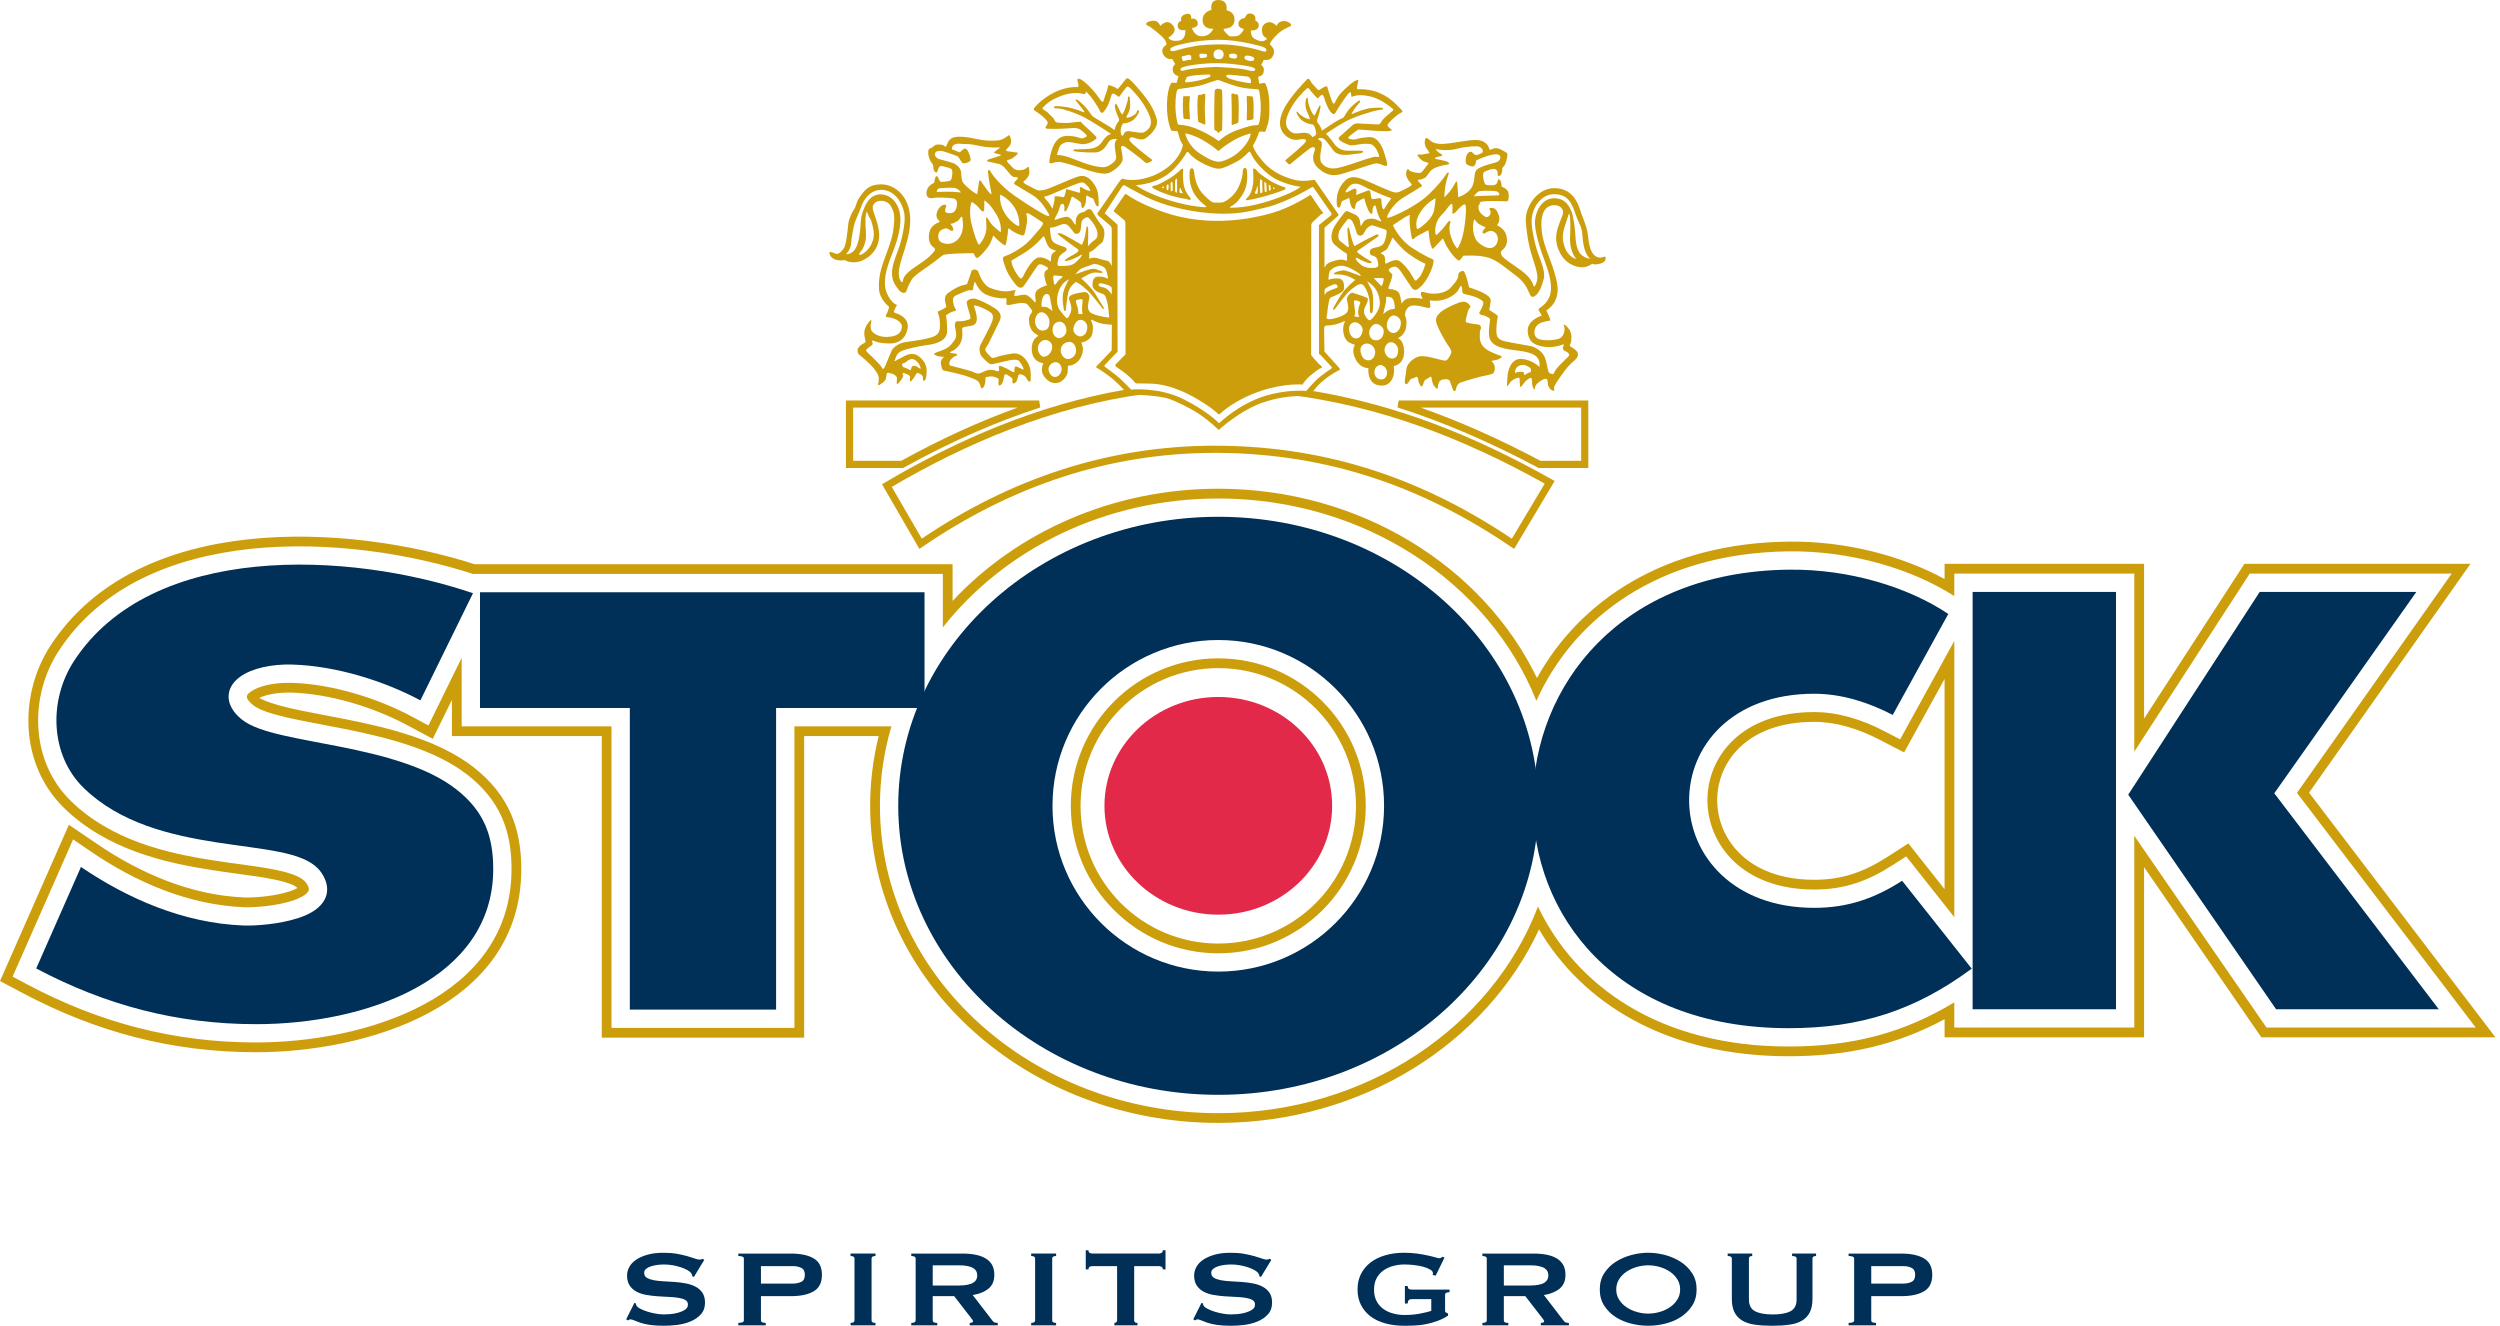 <?xml version="1.0" encoding="UTF-8"?> <svg xmlns="http://www.w3.org/2000/svg" width="132" height="70" viewBox="0 0 132 70" fill="none"><path d="M83.485 24.331V21.522H75.012C77.091 22.254 79.193 23.191 81.335 24.331H83.485ZM81.239 24.71L81.198 24.688C78.678 23.344 76.217 22.284 73.79 21.514L73.848 21.144H83.862V24.71H81.239Z" fill="#CD9E0C"></path><path d="M45.045 24.331H47.584C49.661 23.185 51.703 22.25 53.725 21.523H45.045L45.045 24.331ZM44.665 24.71V21.144H54.867L54.927 21.514C52.562 22.278 50.169 23.334 47.726 24.686L47.683 24.71L44.665 24.71Z" fill="#CD9E0C"></path><path d="M59.444 20.57C54.819 21.355 50.48 23.255 46.732 25.475L46.57 25.57L48.544 28.982L48.714 28.866C53.369 25.685 58.51 23.913 64.142 23.912C64.231 23.912 64.322 23.913 64.411 23.913C70.192 23.973 75.124 25.713 79.778 28.87L79.946 28.984L82.086 25.395L81.916 25.299C77.744 22.954 73.665 21.355 69.234 20.628H69.171C68.823 20.966 68.169 20.377 68.056 20.84C68.074 20.844 68.095 20.844 68.113 20.848C72.849 21.463 77.142 23.073 81.561 25.535L79.825 28.444C75.171 25.323 70.201 23.592 64.417 23.534C64.324 23.534 64.233 23.532 64.142 23.532H64.138C58.495 23.532 53.332 25.293 48.669 28.439L47.087 25.708C51.019 23.396 55.587 21.459 60.423 20.805C60.444 20.803 60.462 20.799 60.483 20.795" fill="#CD9E0C"></path><path d="M112.69 44.129V54.253H103.187V52.922C100.527 54.537 97.805 55.255 94.441 55.255C87.607 55.255 83.197 52.046 81.205 47.868C78.773 54.232 72.112 58.775 64.325 58.775C54.501 58.775 46.461 51.549 46.461 42.547C46.461 41.093 46.673 39.687 47.067 38.349H41.945V54.271H32.288V38.349H24.377V34.73L22.623 38.304L21.74 37.832C19.95 36.872 17.551 36.116 15.395 36.054C14.422 36.026 13.619 36.242 13.238 36.521C13.026 36.675 12.868 36.826 13.364 37.229C13.654 37.465 14.249 37.674 15.134 37.88C16.008 38.081 17.064 38.261 18.174 38.484C20.396 38.929 22.951 39.557 24.697 40.922C26.433 42.285 27.008 43.902 27.008 45.886C27.008 52.724 19.204 55.041 13.524 55.041C9.151 55.041 5.228 53.985 1.46 51.988L0.666 51.566L3.86 44.322L4.819 44.975C7.173 46.578 9.949 47.784 12.881 47.9C13.437 47.922 14.586 47.837 15.436 47.559C15.873 47.416 16.14 47.251 16.252 47.1C16.306 47.03 16.375 46.914 16.168 46.619C15.973 46.34 15.469 46.113 14.545 45.925C13.64 45.741 12.505 45.62 11.284 45.432C8.817 45.05 5.877 44.38 3.735 42.285C1.593 40.191 1.526 36.768 3.111 34.351C7.56 27.569 18.379 28.158 24.974 30.305H49.782V33.128C53.028 29.002 58.344 26.321 64.325 26.321C72.022 26.321 78.623 30.755 81.121 37.004C83.091 32.63 87.571 29.186 94.462 29.112C97.708 29.076 100.919 30.023 103.187 31.473V30.287H112.69V39.687L118.785 30.287H129.448L121.28 41.863L130.717 54.253H119.67L112.69 44.129ZM121.919 41.852L130.442 29.77H118.506L113.207 37.943V29.77H102.674V30.57C100.393 29.333 97.435 28.563 94.456 28.597C87.884 28.668 83.405 31.733 81.151 35.798C78.29 29.883 71.788 25.804 64.325 25.804C58.734 25.804 53.684 28.095 50.297 31.73V29.789H25.054C18.435 27.66 7.327 26.981 2.679 34.069C0.984 36.657 1.028 40.358 3.375 42.655C5.643 44.871 8.727 45.559 11.204 45.942C12.418 46.13 13.543 46.249 14.443 46.431C14.854 46.515 15.179 46.604 15.425 46.71C15.555 46.767 15.648 46.834 15.709 46.885C15.621 46.937 15.482 47 15.274 47.069C14.498 47.322 13.415 47.405 12.901 47.385C10.096 47.275 7.413 46.117 5.109 44.549L3.637 43.547L0 51.799L1.218 52.444C5.057 54.478 9.062 55.558 13.524 55.558C19.175 55.558 27.524 53.245 27.524 45.886C27.524 43.776 26.9 41.993 25.015 40.517C23.161 39.065 20.487 38.421 18.275 37.979C17.17 37.757 16.12 37.579 15.252 37.376C14.506 37.203 13.956 37.002 13.684 36.854C14 36.696 14.601 36.549 15.38 36.569C17.442 36.629 19.762 37.358 21.497 38.287L22.85 39.011L23.862 36.952V38.865H31.773V54.788H42.46V38.865H46.394C46.102 40.048 45.944 41.279 45.944 42.547C45.944 51.88 54.264 59.29 64.325 59.29C71.881 59.29 78.455 55.11 81.261 49.075C83.533 52.935 87.941 55.77 94.441 55.77C97.57 55.77 100.173 55.164 102.674 53.814V54.77H113.207V45.786L119.398 54.77H131.759L121.919 41.852Z" fill="#CD9E0C"></path><path d="M64.326 49.819C60.31 49.819 57.054 46.563 57.054 42.547C57.054 38.533 60.31 35.277 64.326 35.277C68.342 35.277 71.596 38.533 71.596 42.547C71.596 46.563 68.342 49.819 64.326 49.819ZM64.326 34.76C60.025 34.76 56.539 38.246 56.539 42.547C56.539 46.847 60.025 50.335 64.326 50.335C68.626 50.335 72.112 46.847 72.112 42.547C72.112 38.246 68.626 34.76 64.326 34.76Z" fill="#CD9E0C"></path><path d="M102.673 35.847V46.945L100.762 44.532L99.633 45.257C98.406 46.043 97.266 46.452 95.794 46.452C92.252 46.452 90.683 44.268 90.669 42.276C90.655 40.298 92.177 38.114 95.788 38.114C96.954 38.114 98.129 38.48 99.254 39.064L100.538 39.727L102.673 35.847ZM99.492 38.605C98.319 37.996 97.062 37.597 95.788 37.597C91.921 37.597 90.136 39.986 90.153 42.278C90.169 44.578 91.993 46.968 95.794 46.968C97.383 46.968 98.618 46.519 99.912 45.69L100.648 45.218L103.188 48.427V33.841L100.326 39.038L99.492 38.605Z" fill="#CD9E0C"></path><path d="M64.326 27.286C73.707 27.286 81.225 34.165 81.225 42.548C81.225 50.928 73.707 57.807 64.326 57.807C54.944 57.807 47.427 50.928 47.427 42.548C47.427 34.165 54.944 27.286 64.326 27.286ZM64.326 51.3C69.16 51.3 73.079 47.381 73.079 42.548C73.079 37.712 69.16 33.793 64.326 33.793C59.492 33.793 55.572 37.712 55.572 42.548C55.572 47.381 59.492 51.3 64.326 51.3Z" fill="#003057"></path><path d="M48.815 37.382H40.978V53.307H33.255V37.382H25.344V31.271H48.815V37.382Z" fill="#003057"></path><path d="M104.107 51.145C101.119 53.349 98.233 54.288 94.442 54.288C85.272 54.288 80.883 48.262 80.938 42.262C80.99 36.253 85.503 30.175 94.472 30.078C97.644 30.043 100.767 31.004 102.87 32.417L99.936 37.748C98.674 37.093 97.261 36.63 95.788 36.63C91.438 36.63 89.168 39.404 89.186 42.286C89.207 45.16 91.507 47.934 95.792 47.934C97.601 47.934 99.016 47.412 100.433 46.505L104.107 51.145Z" fill="#003057"></path><path d="M112.37 41.959L119.311 31.254H127.583L120.082 41.885L128.767 53.288H120.177L112.37 41.959ZM111.725 41.656V53.288H104.154V31.254H111.725V41.656Z" fill="#003057"></path><path d="M22.197 36.98C20.302 35.965 17.757 35.154 15.423 35.089C14.351 35.058 13.296 35.281 12.668 35.74C11.857 36.333 11.854 37.248 12.755 37.98C13.242 38.376 14.053 38.62 14.918 38.821C15.799 39.025 16.864 39.208 17.985 39.431C20.226 39.88 22.561 40.477 24.101 41.684C25.562 42.829 26.042 44.142 26.042 45.886C26.042 51.75 19.261 54.076 13.525 54.076C9.319 54.076 5.551 53.063 1.912 51.135L4.275 45.774C6.724 47.44 9.673 48.742 12.845 48.866C13.48 48.891 14.75 48.799 15.736 48.478C16.214 48.322 16.729 48.078 17.028 47.676C17.387 47.193 17.342 46.613 16.961 46.066C16.518 45.432 15.63 45.159 14.737 44.979C13.819 44.793 12.67 44.668 11.432 44.477C8.983 44.097 6.319 43.46 4.411 41.595C2.652 39.875 2.544 36.978 3.92 34.881C8.022 28.626 18.421 29.095 24.974 31.322L22.197 36.98Z" fill="#003057"></path><path d="M64.326 36.8C67.659 36.8 70.337 39.388 70.337 42.547C70.337 45.708 67.659 48.294 64.326 48.294C60.992 48.294 58.315 45.708 58.315 42.547C58.315 39.388 60.992 36.8 64.326 36.8Z" fill="#E3294A"></path><path d="M83.475 13.435C83.211 13.201 83.181 12.537 83.172 12.303C83.163 12.069 83.055 11.336 82.977 11.171C82.899 11.005 82.715 10.449 82.04 10.468C81.344 10.488 81.054 11.258 81.045 11.717C81.034 12.177 81.268 12.957 81.406 13.357C81.541 13.757 81.902 14.547 81.893 15.231C81.883 15.914 81.376 16.207 81.318 16.246C81.259 16.285 81.21 16.334 81.238 16.373C81.268 16.412 81.406 16.665 81.406 16.665C81.406 16.665 80.614 16.89 80.664 17.515C80.712 18.139 81.142 18.256 81.59 18.316C82.04 18.373 82.478 18.208 82.517 18.188C82.556 18.169 82.586 18.199 82.568 18.238C82.547 18.277 82.499 18.325 82.529 18.431C82.556 18.539 82.694 18.539 82.781 18.617C82.869 18.695 82.878 18.755 82.8 18.833C82.724 18.911 82.439 19.184 82.283 19.35C82.127 19.515 82.012 19.759 82.012 19.759C82.012 19.759 81.913 19.731 81.854 19.721C81.796 19.71 81.776 19.643 81.746 19.575C81.716 19.506 81.688 19.203 81.571 18.881C81.454 18.559 81.073 18.334 80.868 18.286C80.664 18.236 79.844 18.109 79.463 18.022C79.082 17.935 79.033 17.758 79.013 17.583C78.994 17.407 79.033 16.968 79.061 16.841C79.091 16.715 79.091 16.665 79.033 16.628C78.974 16.588 78.632 16.364 78.632 16.364C78.632 16.364 78.682 16.12 78.71 15.904C78.741 15.691 78.477 15.553 78.271 15.445C78.066 15.339 77.568 15.172 77.568 15.172C77.568 15.172 77.49 14.82 77.423 14.625C77.354 14.43 77.304 14.294 77.237 14.303C77.168 14.313 77.012 14.352 77.001 14.508C76.992 14.664 76.973 14.781 76.592 15.192C76.343 15.462 75.908 15.523 75.567 15.501C75.389 15.488 75.24 15.436 75.147 15.415C74.874 15.358 75.118 15.769 75.118 15.769C75.118 15.769 75 15.769 74.814 15.739C74.629 15.709 74.316 15.739 74.199 15.817C74.082 15.895 74.006 16.031 74.006 16.031C74.006 16.031 73.957 15.7 73.887 15.505C73.818 15.309 73.468 15.261 73.379 15.261C73.292 15.261 73.301 15.222 73.322 15.153C73.342 15.084 73.459 14.802 73.498 14.625C73.535 14.45 73.517 14.528 73.498 14.478C73.478 14.43 73.379 14.372 73.34 14.303C73.301 14.235 73.351 14.166 73.526 14.099C73.703 14.03 73.818 14.129 73.957 14.324C74.093 14.519 74.454 15.064 74.532 15.183C74.61 15.3 74.718 15.337 74.814 15.289C74.913 15.241 75.186 15.027 75.421 14.577C75.655 14.129 75.742 13.738 75.664 13.699C75.601 13.668 75.225 13.523 74.541 13.075C73.859 12.625 73.546 11.892 73.546 11.892C73.546 11.892 73.898 11.643 74.162 11.483C74.324 11.384 74.454 11.345 74.454 11.345C74.454 11.345 74.415 11.474 74.426 11.699C74.435 11.922 74.474 12.225 74.523 12.489C74.571 12.751 74.669 12.585 74.736 12.528C74.805 12.468 75.391 12.165 75.391 12.165L75.43 12.195C75.43 12.195 75.439 12.264 75.45 12.39C75.46 12.517 75.499 12.84 75.577 13.026C75.655 13.21 75.683 13.123 75.724 13.075C75.763 13.026 76.192 12.585 76.192 12.585C76.192 12.585 76.28 12.82 76.387 13.006C76.493 13.192 76.601 13.348 76.709 13.474C76.817 13.601 76.973 13.766 77.042 13.757C77.111 13.748 77.256 13.504 77.256 13.504C77.256 13.504 78.057 13.444 78.574 13.601C79.091 13.757 79.502 14.157 80.046 14.558C80.595 14.958 80.692 15.397 80.79 15.573C80.887 15.748 81.013 15.67 81.142 15.544C81.268 15.417 81.415 15.123 81.513 14.714C81.61 14.303 81.307 13.669 81.21 13.376C81.112 13.084 80.967 12.636 80.877 11.883C80.79 11.132 81.277 10.273 82.03 10.254C82.781 10.234 82.967 10.771 83.045 10.927C83.124 11.083 83.202 11.414 83.397 11.816C83.592 12.216 83.514 12.372 83.611 12.928C83.709 13.484 83.964 13.66 83.964 13.66C83.964 13.66 83.739 13.669 83.475 13.435ZM82.582 12.948C82.451 12.509 82.551 12.178 82.62 11.953C82.689 11.73 82.843 11.264 82.843 11.264C82.843 11.264 82.891 11.321 82.902 11.498C82.912 11.673 82.923 11.976 82.902 12.448C82.878 12.922 82.96 13.182 83.045 13.379C83.129 13.576 83.235 13.671 83.235 13.671C83.235 13.671 82.785 13.619 82.582 12.948ZM73.967 17.085C73.941 17.427 73.732 17.593 73.567 17.583C73.4 17.574 73.204 17.407 73.223 17.145C73.243 16.881 73.409 16.655 73.585 16.655C73.76 16.655 73.985 16.832 73.967 17.085ZM73.818 18.431C73.838 18.598 73.79 18.901 73.546 18.929C73.301 18.959 73.136 18.725 73.106 18.53C73.078 18.334 73.234 18.091 73.4 18.07C73.634 18.041 73.801 18.266 73.818 18.431ZM72.961 20.034C72.784 20.043 72.569 19.926 72.569 19.662C72.569 19.398 72.754 19.281 72.883 19.271C73.009 19.262 73.214 19.418 73.234 19.632C73.253 19.848 73.136 20.023 72.961 20.034ZM72.384 18.998C72.247 19.058 71.994 19.047 71.877 18.715C71.76 18.385 71.886 18.217 72.052 18.158C72.219 18.1 72.442 18.169 72.559 18.394C72.701 18.665 72.522 18.941 72.384 18.998ZM71.643 17.866C71.427 17.896 71.261 17.7 71.232 17.418C71.204 17.135 71.397 16.998 71.574 17.018C71.749 17.037 71.934 17.223 71.946 17.388C71.955 17.553 71.856 17.838 71.643 17.866ZM71.769 16.745L71.505 16.704C71.505 16.704 71.514 16.646 71.544 16.607C71.574 16.568 71.544 16.451 71.525 16.265C71.505 16.081 71.486 15.953 71.486 15.904C71.486 15.856 71.574 15.856 71.671 15.875C71.769 15.895 71.829 15.973 71.829 15.973C71.829 15.973 71.769 16.109 71.721 16.334C71.672 16.559 71.769 16.745 71.769 16.745ZM71.116 15.817C71.135 15.992 71.31 16.403 71.018 16.587C70.724 16.773 70.334 16.862 70.15 16.851C69.964 16.841 70.07 16.685 70.081 16.52C70.09 16.354 70.159 15.914 70.189 15.826C70.216 15.739 70.256 15.7 70.343 15.67C70.432 15.64 70.968 15.436 70.968 15.241C70.968 15.045 70.979 14.724 70.666 14.703C70.354 14.685 70.138 14.772 70.138 14.772C70.138 14.772 70.157 14.471 70.196 14.352C70.237 14.235 70.49 14.051 70.802 14.03C71.116 14.012 71.643 14.352 71.749 14.43C71.856 14.508 71.838 14.577 71.838 14.577C71.838 14.577 71.691 14.508 71.564 14.469C71.438 14.43 71.057 14.264 70.919 14.274C70.782 14.285 70.52 14.361 70.469 14.402C70.421 14.441 70.382 14.499 70.559 14.489C70.735 14.478 71.007 14.519 71.183 14.588C71.358 14.655 71.555 14.781 71.555 14.781C71.555 14.781 71.096 15.144 70.852 15.505C70.607 15.865 70.421 16.226 70.393 16.274C70.363 16.325 70.412 16.403 70.501 16.295C70.588 16.187 71.076 15.484 71.349 15.28C71.622 15.075 71.856 14.871 72.022 15.103C72.189 15.337 72.295 15.652 72.316 15.934C72.336 16.217 72.336 16.373 72.336 16.451C72.336 16.529 72.453 16.628 72.483 16.393C72.511 16.157 72.541 15.533 72.403 15.261C72.267 14.988 72.18 14.859 72.18 14.859C72.18 14.859 72.609 15.055 72.775 15.553C72.94 16.051 72.823 16.265 72.715 16.46C72.609 16.655 72.394 16.919 72.305 16.91C72.217 16.899 72.091 16.704 72.052 16.607C72.013 16.51 72.003 16.403 72.052 16.265C72.102 16.129 72.198 16.003 72.217 15.865C72.237 15.728 72.198 15.73 72.102 15.691C72.003 15.652 71.505 15.475 71.418 15.456C71.33 15.436 71.096 15.64 71.116 15.817ZM69.949 15.605C69.949 15.605 69.925 15.367 69.943 15.289C69.964 15.211 70.343 15.016 70.481 15.006C70.616 14.997 70.676 15.172 70.579 15.201C70.481 15.231 70.177 15.348 70.081 15.406C69.982 15.466 69.949 15.605 69.949 15.605ZM70.88 12.82C70.825 12.77 70.711 12.727 70.676 12.599C70.642 12.48 70.687 12.271 70.706 12.216C70.745 12.098 71.085 11.66 71.144 11.591C71.204 11.522 71.291 11.57 71.358 11.63C71.427 11.688 71.555 12.009 71.622 12.264C71.691 12.519 71.925 12.459 71.985 12.351C72.042 12.245 72.102 12.156 72.159 12.078C72.217 12 72.375 11.883 72.472 11.903C72.569 11.922 73.039 12.087 73.106 12.108C73.175 12.128 73.214 12.147 73.214 12.225C73.214 12.303 73.204 12.489 73.097 12.771C72.989 13.054 72.648 13.054 72.55 13.084C72.453 13.114 72.305 13.162 72.325 13.337C72.345 13.513 72.442 13.465 72.589 13.543C72.736 13.621 72.754 13.835 72.775 13.982C72.787 14.08 72.706 14.135 72.531 14.147C71.987 14.188 71.789 13.922 71.682 13.816C71.574 13.709 71.583 13.61 71.583 13.61C71.583 13.61 71.652 13.61 71.73 13.66C71.808 13.709 72.169 13.883 72.316 13.895C72.463 13.904 72.442 13.855 72.375 13.796C72.336 13.762 72.186 13.682 72.035 13.588C71.927 13.517 71.816 13.428 71.749 13.387C71.592 13.288 71.682 13.24 71.682 13.24C71.682 13.24 72.628 12.585 72.736 12.508C72.844 12.429 72.775 12.362 72.697 12.381C72.619 12.4 72.501 12.48 72.247 12.597C71.994 12.714 71.514 12.996 71.514 12.996C71.514 12.996 71.449 12.876 71.401 12.721C71.33 12.491 71.265 12.186 71.241 12.098C71.204 11.951 71.135 12.009 71.144 12.156C71.154 12.303 71.193 12.84 71.213 12.946C71.232 13.054 71.204 13.075 71.154 13.036C71.105 12.996 70.988 12.918 70.88 12.82ZM72.619 10.498C72.492 10.516 72.442 10.527 72.414 10.468C72.384 10.408 72.375 10.282 72.355 10.126C72.336 9.97 72.102 10.116 72.003 10.146C71.907 10.176 71.594 10.297 71.594 10.297C71.594 10.297 71.674 10.04 71.583 9.975C71.492 9.91 71.308 10.081 71.124 10.146C70.942 10.211 71.124 9.975 71.191 9.897C71.256 9.819 71.442 9.54 71.964 9.819C72.621 10.165 73.461 10.473 73.461 10.473C73.461 10.473 73.175 10.868 73.115 10.985C73.058 11.102 73.028 11.053 73 10.985C72.97 10.916 72.94 10.723 72.94 10.566C72.94 10.41 72.745 10.477 72.619 10.498ZM73.223 13.904C73.126 13.961 73.136 13.844 73.136 13.805C73.136 13.766 73.136 13.649 73.106 13.543C73.078 13.435 72.883 13.376 72.883 13.376C72.883 13.376 73.097 13.24 73.175 13.201C73.253 13.162 73.292 13.036 73.4 12.829C73.507 12.625 73.487 12.558 73.526 12.558C73.565 12.558 73.76 12.85 74.093 13.171C74.426 13.495 74.98 13.796 75.127 13.865C75.274 13.934 75.274 13.895 75.235 14.03C75.209 14.119 75.116 14.369 75.01 14.549C74.954 14.642 74.874 14.703 74.844 14.742C74.757 14.859 74.709 14.811 74.679 14.763C74.649 14.713 74.552 14.538 74.443 14.372C74.337 14.207 74.034 13.844 73.85 13.757C73.664 13.669 73.322 13.844 73.223 13.904ZM73.039 16.587C73.039 16.587 73.087 16.285 73.145 16.109C73.204 15.934 73.184 15.679 73.184 15.679C73.184 15.679 73.331 15.64 73.468 15.718C73.604 15.796 73.624 16.031 73.643 16.168C73.664 16.304 73.624 16.315 73.567 16.315C73.507 16.315 73.468 16.325 73.351 16.364C73.234 16.403 73.039 16.587 73.039 16.587ZM72.931 15.103C72.931 15.103 72.873 15.036 72.805 14.967C72.736 14.899 72.531 14.685 72.531 14.685C72.531 14.685 72.931 14.675 73.009 14.685C73.087 14.694 73.059 14.742 73.028 14.91C73 15.075 72.931 15.103 72.931 15.103ZM73.059 17.448C73.078 17.622 72.989 17.935 72.715 17.964C72.442 17.994 72.325 17.827 72.295 17.613C72.267 17.397 72.442 17.135 72.619 17.105C72.793 17.076 73.039 17.271 73.059 17.448ZM75.713 11.122C75.625 11.561 75.079 11.951 74.952 12.039C74.826 12.128 74.796 12.098 74.787 11.933C74.777 11.766 74.757 11.552 75.058 11.113C75.361 10.672 75.791 10.468 75.791 10.468C75.791 10.468 75.802 10.684 75.713 11.122ZM76.466 11.708C76.417 11.756 76.289 11.951 76.181 12.069C76.075 12.186 75.869 12.411 75.832 12.411C75.792 12.411 75.713 12.078 75.889 11.669C75.991 11.427 76.24 11.239 76.309 11.141C76.376 11.044 76.592 10.741 76.651 10.762C76.709 10.78 76.689 11.005 76.689 11.113C76.689 11.219 76.651 11.258 76.718 11.278C76.787 11.297 76.904 11.152 76.992 11.053C77.081 10.955 77.256 10.771 77.343 10.79C77.432 10.81 77.423 11.308 77.313 12.039C77.207 12.771 76.953 13.132 76.953 13.132C76.953 13.132 76.86 13.045 76.765 12.872C76.702 12.76 76.64 12.584 76.601 12.468C76.503 12.177 76.523 11.933 76.573 11.777C76.622 11.621 76.514 11.66 76.466 11.708ZM74.102 10.429C74.435 10.234 75.088 9.825 75.088 9.825C75.088 9.825 75.058 9.726 74.971 9.668C74.883 9.609 74.865 9.501 74.865 9.501C74.865 9.501 75.049 9.482 75.196 9.414C75.343 9.345 75.382 9.179 75.567 8.993C75.751 8.809 76.27 8.711 76.406 8.692C76.544 8.672 76.562 8.633 76.445 8.555C76.328 8.477 75.947 8.428 75.832 8.398C75.714 8.369 75.802 8.311 75.802 8.311C75.802 8.311 75.986 8.272 76.114 8.233C76.24 8.194 76.064 8.125 75.938 8.028C75.811 7.93 75.811 7.872 75.811 7.872C75.811 7.872 76.367 8.008 76.943 7.852C77.269 7.764 77.655 7.725 77.977 7.725C78.172 7.725 78.308 7.883 78.293 7.999C78.286 8.075 78.178 8.11 78.096 8.146C77.89 8.233 77.853 8.155 77.812 8.116C77.774 8.077 77.715 8.017 77.646 8.008C77.577 7.999 77.46 8.107 77.423 8.233C77.382 8.359 77.364 8.584 77.423 8.653C77.481 8.72 77.706 8.819 77.802 8.78C77.929 8.729 77.94 8.477 77.94 8.477C77.94 8.477 78.34 8.252 78.827 8.164C79.388 8.064 79.238 8.467 79.061 8.545C78.886 8.623 78.505 8.672 78.126 8.858C77.743 9.044 77.929 9.317 77.763 9.774C77.598 10.234 76.992 10.41 76.992 10.41C76.992 10.41 76.973 9.951 76.943 9.687C76.914 9.423 76.856 9.668 76.67 9.942C76.484 10.215 76.259 10.419 76.259 10.419C76.259 10.419 76.28 10.029 76.309 9.843C76.339 9.659 76.454 9.257 76.493 9.161C76.534 9.062 76.397 9.14 76.397 9.14C76.397 9.14 76.201 9.512 75.489 10.215C74.777 10.918 73.526 11.444 73.379 11.474C73.234 11.503 73.223 11.513 73.243 11.435C73.264 11.357 73.301 11.269 73.418 11.092C73.535 10.916 73.771 10.624 74.102 10.429ZM78.916 10.087C79.219 10.107 79.15 10.312 79.15 10.312L77.823 10.36C77.823 10.36 77.949 10.174 78.057 10.116C78.163 10.059 78.613 10.068 78.916 10.087ZM78.446 12.009C78.446 12.009 78.193 12.255 78.301 12.322C78.408 12.39 78.622 12.059 78.907 12.255C79.189 12.45 79.13 12.918 78.827 13.063C78.526 13.21 78.076 12.859 77.959 12.693C77.841 12.528 77.793 12.273 77.774 12.087C77.754 11.903 77.832 11.57 77.832 11.57C77.832 11.57 77.949 11.699 78.018 11.777C78.085 11.855 78.446 12.009 78.446 12.009ZM80.829 19.625C80.814 19.669 80.757 19.662 80.707 19.679C80.654 19.695 80.593 19.753 80.56 19.772C80.526 19.792 80.478 19.792 80.467 19.77C80.454 19.747 80.459 19.675 80.454 19.656C80.45 19.638 80.402 19.625 80.242 19.632C80.082 19.64 79.998 19.697 79.998 19.697C79.998 19.697 79.957 19.416 80.219 19.305C80.481 19.193 80.686 19.355 80.77 19.407C80.85 19.457 80.844 19.582 80.829 19.625ZM69.64 11.885L69.644 18.684C69.644 18.684 69.668 18.697 69.722 18.743C69.778 18.79 70.254 19.316 70.304 19.37C70.356 19.426 70.304 19.454 70.304 19.454C70.304 19.454 69.806 19.787 69.571 19.998C69.335 20.21 68.971 20.64 68.971 20.64C68.971 20.64 67.957 20.541 66.775 20.911C65.377 21.35 64.386 22.332 64.386 22.332H64.35C64.35 22.332 63.75 21.696 62.454 21.06C61.158 20.422 59.723 20.571 59.723 20.571C59.723 20.571 59.321 20.151 59.109 19.961C58.897 19.772 58.367 19.385 58.334 19.363C58.302 19.338 58.317 19.297 58.334 19.27C58.352 19.242 59.009 18.569 59.009 18.569C59.009 18.569 59.003 17.213 59.003 15.731C59.003 13.958 59.009 12.005 59.009 11.987C59.009 11.955 59.018 11.877 58.99 11.849C58.962 11.821 58.327 11.258 58.327 11.258C58.327 11.258 59.23 9.88 59.262 9.828C59.293 9.778 59.368 9.778 59.401 9.797C59.433 9.815 59.492 9.865 60.346 10.313C61.634 10.987 63.248 11.239 64.239 11.277C65.23 11.314 65.806 11.217 66.896 10.94C67.984 10.663 69.216 9.916 69.244 9.897C69.272 9.878 69.328 9.856 69.344 9.888C69.363 9.921 70.3 11.264 70.3 11.264L70.291 11.355L69.64 11.885ZM61.63 9.222C62.188 8.834 62.614 8.12 62.648 8.062C62.679 8.004 62.724 8.014 62.761 8.055C62.796 8.095 62.904 8.266 63.285 8.501C63.668 8.737 64.1 8.904 64.347 8.908C64.587 8.912 65.076 8.655 65.356 8.501C65.637 8.346 65.873 8.082 65.922 8.03C65.97 7.976 66.007 8.014 66.043 8.09C66.08 8.168 66.279 8.631 66.959 9.189C67.638 9.746 68.675 9.864 68.675 9.864C68.675 9.864 68.341 10.165 67.126 10.572C65.909 10.979 65.172 10.959 65.117 10.962C65.059 10.966 64.936 10.987 64.942 10.946C64.945 10.905 65.011 10.897 65.079 10.849C65.148 10.799 65.343 10.71 65.624 10.243C65.905 9.774 65.856 9.254 65.844 9.066C65.831 8.88 65.764 8.856 65.726 8.86C65.689 8.863 65.617 8.932 65.617 9.051C65.617 9.168 65.6 9.442 65.401 9.864C65.135 10.427 64.661 10.658 64.559 10.682C64.457 10.706 64.155 10.702 64.103 10.695C64.049 10.685 63.977 10.713 63.545 10.274C63.122 9.841 63.066 9.233 63.053 9.107C63.042 8.982 63.017 8.891 62.932 8.887C62.846 8.884 62.822 8.962 62.813 9.075C62.806 9.189 62.761 9.627 62.984 10.096C63.209 10.563 63.648 10.86 63.672 10.881C63.696 10.901 63.692 10.938 63.692 10.938C63.692 10.938 62.98 10.959 61.751 10.579C60.524 10.202 59.966 9.774 59.966 9.774C59.966 9.774 60.849 9.763 61.63 9.222ZM66.035 7.045C66.035 7.045 66.039 7.383 65.559 7.883C65.079 8.384 64.505 8.538 64.384 8.538C64.261 8.538 64.005 8.542 63.343 8.099C62.679 7.655 62.582 7.045 62.582 7.045C62.582 7.045 62.778 7.058 63.164 7.225C63.549 7.391 64.059 7.737 64.196 7.867C64.334 7.997 64.356 7.973 64.401 7.924C64.445 7.874 64.717 7.651 65.161 7.394C65.604 7.14 66.035 7.045 66.035 7.045ZM62.311 6.589C62.19 6.575 62.194 6.571 62.177 6.508C62.158 6.444 62.064 6.071 62.064 5.576C62.064 5.08 62.118 4.896 62.14 4.81C62.162 4.725 62.181 4.708 62.298 4.689C62.415 4.671 62.69 4.652 63.289 4.535C63.501 4.494 63.664 4.421 63.813 4.373C64.081 4.286 64.256 4.23 64.256 4.23L64.369 4.234C64.369 4.234 64.865 4.436 65.301 4.559C65.737 4.68 66.057 4.689 66.269 4.702C66.368 4.708 66.425 4.712 66.457 4.743C66.492 4.78 66.498 4.89 66.517 5.003C66.552 5.221 66.598 5.634 66.543 6.139C66.489 6.643 66.405 6.606 66.405 6.606C66.405 6.606 66.266 6.597 66.011 6.653C65.847 6.69 65.633 6.764 65.377 6.85C64.724 7.071 64.347 7.448 64.347 7.448C64.347 7.448 64.008 7.183 63.406 6.9C62.802 6.615 62.432 6.602 62.311 6.589ZM65.721 2.999C65.754 2.917 65.879 2.923 66.031 2.964C66.182 3.005 66.241 3.057 66.221 3.131C66.201 3.206 66.143 3.246 65.935 3.206C65.726 3.165 65.687 3.083 65.721 2.999ZM64.892 2.94C64.895 2.869 64.938 2.821 65.118 2.83C65.299 2.841 65.329 2.917 65.321 2.966C65.312 3.016 65.325 3.098 65.144 3.088C64.938 3.075 64.89 3.012 64.892 2.94ZM64.075 2.875C64.079 2.722 64.174 2.614 64.336 2.612C64.562 2.609 64.607 2.785 64.609 2.858C64.613 2.93 64.574 3.124 64.38 3.124C64.153 3.124 64.073 3.025 64.075 2.875ZM63.335 2.869C63.337 2.85 63.354 2.841 63.397 2.837C63.438 2.836 63.573 2.836 63.642 2.845C63.707 2.856 63.737 2.882 63.731 2.94C63.726 2.999 63.72 3.016 63.67 3.031C63.618 3.046 63.514 3.064 63.438 3.068C63.361 3.07 63.335 3.025 63.332 2.943C63.33 2.862 63.332 2.886 63.335 2.869ZM62.417 2.975C62.45 2.968 62.538 2.955 62.646 2.921C62.701 2.904 62.768 2.889 62.819 2.904C62.869 2.919 62.904 2.962 62.902 3.036C62.895 3.183 62.874 3.178 62.815 3.163C62.753 3.15 62.62 3.191 62.525 3.217C62.43 3.245 62.437 3.191 62.411 3.096C62.383 3.001 62.383 2.981 62.417 2.975ZM63.897 4.044C63.875 4.068 63.681 4.161 63.293 4.249C62.906 4.334 62.586 4.351 62.586 4.351L62.577 4.23C62.577 4.23 62.612 4.198 62.627 4.18C62.64 4.161 62.64 4.113 62.653 4.081C62.668 4.05 62.774 4.037 62.928 3.999C63.081 3.964 63.765 3.929 63.847 3.938C63.928 3.946 63.919 4.024 63.897 4.044ZM66.044 4.395C66.044 4.395 65.743 4.366 65.446 4.297C65.148 4.23 64.743 4.126 64.747 4.018C64.748 3.96 64.815 3.946 64.914 3.946C65.012 3.946 65.567 4.005 65.836 4.037C66.108 4.068 66.044 4.395 66.044 4.395ZM65.617 3.648C65.284 3.594 64.598 3.546 64.297 3.536C63.995 3.527 63.19 3.594 62.856 3.644C62.541 3.691 62.343 3.817 62.33 3.663C62.32 3.559 62.545 3.518 62.792 3.464C63.042 3.41 63.73 3.325 64.306 3.334C64.882 3.341 65.431 3.419 65.63 3.451C65.827 3.483 66.32 3.546 66.273 3.685C66.228 3.825 65.95 3.704 65.617 3.648ZM61.792 2.638C61.744 2.477 62.134 2.397 62.558 2.295C62.982 2.194 63.696 2.101 64.308 2.101C64.919 2.101 65.41 2.174 66.076 2.315C66.742 2.456 66.896 2.551 66.862 2.664C66.829 2.78 66.703 2.713 66.52 2.659C66.338 2.605 65.336 2.322 64.308 2.343C63.278 2.363 63.183 2.423 62.712 2.51C62.242 2.598 61.839 2.8 61.792 2.638ZM58.7 15.546C58.7 15.546 58.542 15.313 58.395 15.227C58.248 15.144 57.981 15.155 58.005 15.021C58.029 14.887 58.382 15.008 58.542 15.069C58.7 15.131 58.7 15.216 58.7 15.216V15.546ZM57.676 16.559C57.297 16.388 57.492 15.96 57.516 15.741C57.54 15.521 57.382 15.423 57.272 15.423C57.163 15.423 56.674 15.497 56.527 15.607C56.382 15.716 56.43 15.741 56.527 16.046C56.625 16.352 56.527 16.523 56.43 16.719C56.331 16.914 56.222 16.706 55.978 16.401C55.735 16.096 55.783 15.607 55.954 15.241C56.125 14.874 56.454 14.74 56.454 14.74C56.454 14.74 56.259 15.021 56.149 15.412C56.04 15.802 56.187 16.414 56.187 16.414L56.272 16.401C56.272 16.401 56.331 15.716 56.417 15.399C56.503 15.082 56.809 14.887 56.809 14.887C56.809 14.887 57.04 14.984 57.382 15.302C57.724 15.62 58.237 16.326 58.237 16.326L58.297 16.278C58.297 16.278 58.018 15.826 57.821 15.497C57.626 15.168 57.09 14.703 57.09 14.703C57.09 14.703 57.114 14.679 57.43 14.508C57.748 14.337 57.968 14.398 58.09 14.411C58.213 14.422 58.248 14.385 58.187 14.337C58.128 14.289 58.042 14.289 57.871 14.214C57.7 14.142 57.358 14.276 57.211 14.326C57.064 14.374 56.783 14.484 56.783 14.484C56.783 14.484 56.906 14.313 57.04 14.214C57.174 14.118 57.639 13.995 57.724 13.947C57.81 13.898 58.187 14.019 58.323 14.142C58.457 14.264 58.505 14.716 58.505 14.716C58.505 14.716 58.444 14.692 58.358 14.655C58.273 14.618 58.09 14.594 57.944 14.607C57.797 14.618 57.663 14.752 57.687 15.069C57.711 15.387 58.115 15.473 58.237 15.521C58.358 15.57 58.395 15.705 58.457 15.925C58.518 16.144 58.566 16.767 58.566 16.767C58.566 16.767 58.053 16.73 57.676 16.559ZM57.159 16.583L56.934 16.577C56.934 16.577 56.938 16.427 56.919 16.313C56.902 16.202 56.806 15.986 56.807 15.908C56.809 15.83 56.822 15.845 56.969 15.809C57.116 15.772 57.164 15.804 57.164 15.865C57.164 15.927 57.131 16.127 57.131 16.295C57.131 16.464 57.159 16.583 57.159 16.583ZM57.406 17.353C57.363 17.717 57.101 17.78 56.978 17.756C56.858 17.73 56.649 17.572 56.674 17.366C56.698 17.157 56.834 16.901 57.029 16.89C57.222 16.877 57.443 17.048 57.406 17.353ZM56.809 18.598C56.772 18.831 56.516 18.989 56.331 18.952C56.149 18.915 55.954 18.658 56.016 18.403C56.075 18.147 56.32 18.024 56.527 18.061C56.735 18.098 56.845 18.366 56.809 18.598ZM56.051 19.537C56.027 19.708 55.88 19.928 55.673 19.904C55.465 19.879 55.331 19.587 55.368 19.428C55.404 19.27 55.564 19.11 55.759 19.123C55.954 19.136 56.075 19.366 56.051 19.537ZM55.075 18.831C54.941 18.805 54.77 18.572 54.805 18.329C54.842 18.085 55.05 17.927 55.233 17.951C55.417 17.976 55.623 18.158 55.538 18.451C55.452 18.745 55.209 18.855 55.075 18.831ZM54.647 16.986C54.636 16.802 54.757 16.497 54.978 16.486C55.197 16.473 55.393 16.754 55.404 16.914C55.417 17.072 55.43 17.401 55.112 17.449C54.794 17.5 54.66 17.171 54.647 16.986ZM54.599 15.919C54.537 15.843 54.389 15.676 54.234 15.592C54.078 15.51 53.786 15.612 53.649 15.624C53.587 15.627 53.554 15.624 53.554 15.624C53.554 15.624 53.557 15.464 53.595 15.41C53.658 15.313 53.649 15.293 53.37 15.356C53.093 15.421 52.71 15.367 52.293 15.207C51.879 15.047 51.708 14.473 51.656 14.344C51.602 14.216 51.325 14.173 51.282 14.344C51.239 14.515 51.057 15.004 51.057 15.004C51.057 15.004 50.951 15.027 50.77 15.079C50.588 15.133 50.354 15.261 50.066 15.464C49.779 15.666 49.928 15.995 49.939 16.07C49.949 16.144 49.982 16.198 49.939 16.23C49.897 16.261 49.746 16.347 49.651 16.39C49.554 16.432 49.491 16.432 49.523 16.518C49.554 16.603 49.629 16.815 49.629 17.092C49.629 17.369 49.64 17.572 49.374 17.732C49.106 17.892 48.115 18.02 47.807 18.063C47.498 18.106 47.178 18.308 47.082 18.509C46.987 18.712 46.773 19.266 46.699 19.405C46.624 19.543 46.593 19.459 46.55 19.383C46.507 19.309 46.336 19.128 46.122 18.915C45.91 18.701 45.728 18.574 45.728 18.5C45.728 18.425 45.942 18.308 46.028 18.234C46.113 18.158 46.07 18.115 46.048 18.041C46.028 17.966 46.08 17.966 46.176 18.009C46.273 18.052 46.39 18.115 46.922 18.137C47.455 18.158 47.838 17.871 47.924 17.327C48.01 16.784 47.444 16.581 47.284 16.529C47.124 16.475 47.221 16.412 47.253 16.315C47.284 16.218 47.37 16.103 47.37 16.103C47.37 16.103 47.072 16.038 46.827 15.484C46.581 14.93 46.816 14.164 47.019 13.63C47.221 13.097 47.509 12.437 47.541 11.68C47.572 10.923 47.167 10.274 46.496 10.263C45.825 10.254 45.602 11.031 45.505 11.34C45.408 11.648 45.473 12.245 45.282 12.864C45.089 13.482 44.674 13.417 44.674 13.417C44.674 13.417 44.934 13.179 44.945 12.803C44.951 12.604 45.066 11.912 45.161 11.68C45.256 11.448 45.438 11.022 45.505 10.832C45.57 10.644 45.881 10.038 46.505 10.025C47.145 10.01 47.571 10.555 47.721 11.143C47.824 11.546 47.729 11.987 47.664 12.338C47.502 13.19 47.165 13.688 47.104 14.276C47.043 14.861 47.325 15.121 47.468 15.317C47.613 15.51 47.796 15.482 47.84 15.41C47.861 15.374 47.889 15.274 47.935 15.162C47.985 15.042 48.058 14.906 48.117 14.796C48.233 14.581 48.692 14.276 48.974 14.082C49.235 13.904 49.694 13.539 49.772 13.483C49.848 13.43 50.114 13.407 50.575 13.385C51.035 13.363 51.404 13.368 51.404 13.368C51.404 13.368 51.421 13.424 51.46 13.478C51.499 13.534 51.505 13.623 51.598 13.617C51.693 13.612 51.998 13.273 52.18 13.019C52.362 12.764 52.44 12.433 52.44 12.433C52.44 12.433 52.7 12.699 52.838 12.809C52.977 12.92 53.039 12.963 53.081 12.943C53.126 12.92 53.132 12.77 53.182 12.52C53.232 12.271 53.21 12.084 53.249 12.067C53.286 12.05 53.364 12.162 53.569 12.266C53.773 12.372 53.957 12.45 54.039 12.422C54.123 12.394 54.145 12.134 54.206 11.84C54.268 11.548 54.206 11.397 54.195 11.325C54.184 11.254 54.223 11.238 54.327 11.28C54.433 11.325 54.881 11.641 54.974 11.691C55.069 11.741 55.091 11.762 55.047 11.868C55.002 11.974 54.853 12.145 54.411 12.643C53.968 13.141 53.227 13.478 53.059 13.528C52.894 13.578 52.938 13.694 53.093 14.138C53.249 14.581 53.613 15.012 53.691 15.095C53.77 15.177 53.929 15.261 54.05 15.105C54.173 14.95 54.688 14.147 54.803 14.004C54.92 13.861 55.251 14.077 55.313 14.127C55.374 14.175 55.34 14.203 55.296 14.231C55.251 14.259 55.114 14.315 55.147 14.581C55.179 14.845 55.279 15.068 55.279 15.068C55.279 15.068 55.063 15.105 54.82 15.272C54.576 15.438 54.677 15.709 54.682 15.841C54.686 15.975 54.66 15.997 54.599 15.919ZM46.113 12.108C46.241 12.745 45.836 13.173 45.739 13.257C45.645 13.342 45.462 13.491 45.388 13.448C45.313 13.407 45.431 13.322 45.526 13.173C45.622 13.022 45.685 12.799 45.717 12.608C45.75 12.416 45.685 11.905 45.697 11.585C45.708 11.265 45.771 11.169 45.771 11.169C45.771 11.169 45.814 11.265 45.868 11.414C45.922 11.563 45.985 11.468 46.113 12.108ZM49.869 12.07C50.06 12.005 50.175 12.223 50.285 12.188C50.395 12.15 50.3 11.968 50.25 11.909C50.198 11.851 50.163 11.806 50.235 11.806C50.307 11.806 50.36 11.784 50.527 11.689C50.694 11.595 50.724 11.442 50.769 11.442C50.797 11.442 50.813 11.448 50.824 11.617C50.832 11.708 50.862 11.845 50.834 12.056C50.754 12.654 50.352 12.874 50.053 12.874C49.752 12.874 49.527 12.757 49.54 12.479C49.554 12.203 49.679 12.136 49.869 12.07ZM50.307 10.126C50.163 10.118 49.547 10.126 49.489 10.133C49.43 10.141 49.46 9.951 49.642 9.936C49.774 9.925 50.17 9.899 50.382 9.921C50.592 9.944 50.776 10.17 50.717 10.163C50.659 10.155 50.454 10.133 50.307 10.126ZM52.814 10.28C52.814 10.28 53.158 10.41 53.479 10.827C53.801 11.245 53.823 11.712 53.816 11.859C53.81 11.977 53.756 11.931 53.756 11.931C53.756 11.931 53.37 11.771 53.048 11.252C52.726 10.734 52.814 10.28 52.814 10.28ZM52.083 11.996C52.083 12.422 51.851 12.729 51.776 12.831C51.704 12.933 51.681 12.941 51.639 12.859C51.594 12.779 51.434 12.4 51.295 11.814C51.155 11.23 51.25 10.806 51.28 10.719C51.31 10.63 51.375 10.697 51.507 10.799C51.639 10.901 51.696 11.003 51.799 11.105C51.901 11.208 51.966 11.171 51.966 11.039C51.966 10.909 51.973 10.579 51.973 10.579C51.973 10.579 52.089 10.646 52.237 10.806C52.355 10.933 52.494 11.126 52.617 11.332C52.894 11.799 52.843 12.158 52.843 12.23C52.843 12.305 52.779 12.216 52.5 11.983C52.222 11.749 52.17 11.477 52.098 11.492C52.026 11.507 52.083 11.572 52.083 11.996ZM49.569 8.393C49.452 8.358 49.335 8.226 49.365 8.108C49.395 7.991 49.527 7.962 49.687 7.969C49.846 7.976 50.447 8.211 50.534 8.24C50.622 8.27 50.717 8.495 50.791 8.583C50.863 8.672 51.098 8.592 51.2 8.525C51.302 8.46 51.22 8.263 51.17 8.123C51.118 7.984 51.053 7.852 50.958 7.846C50.863 7.839 50.681 8.043 50.681 8.043C50.681 8.043 50.469 7.969 50.395 7.934C50.322 7.896 50.228 7.926 50.278 7.764C50.33 7.605 50.572 7.567 50.694 7.59C50.819 7.612 51.031 7.597 51.2 7.612C51.367 7.627 51.719 7.714 52.018 7.757C52.317 7.802 52.814 7.787 52.814 7.787C52.814 7.787 52.639 7.926 52.566 7.976C52.492 8.028 52.457 8.058 52.502 8.079C52.544 8.101 52.726 8.138 52.793 8.153C52.858 8.168 52.858 8.196 52.829 8.211C52.801 8.226 52.325 8.385 52.222 8.408C52.12 8.43 52.083 8.517 52.143 8.525C52.2 8.532 52.457 8.599 52.712 8.649C52.968 8.7 53.128 8.964 53.319 9.183C53.509 9.402 53.596 9.343 53.649 9.35C53.699 9.358 53.771 9.395 53.736 9.432C53.699 9.468 53.654 9.52 53.596 9.585C53.537 9.652 53.517 9.694 53.574 9.732C53.634 9.769 54.138 10.075 54.539 10.315C54.941 10.557 55.27 11.105 55.365 11.273C55.459 11.442 55.357 11.42 55.24 11.375C55.123 11.332 54.379 10.901 53.574 10.338C52.771 9.774 52.355 9.161 52.317 9.088C52.28 9.014 52.245 8.956 52.193 8.979C52.143 9.001 52.17 9.153 52.2 9.38C52.23 9.607 52.325 10.075 52.347 10.206C52.369 10.338 52.252 10.193 52.15 10.068C52.048 9.944 51.879 9.687 51.799 9.57C51.719 9.453 51.696 9.57 51.681 9.672C51.667 9.774 51.639 9.936 51.616 10.118C51.594 10.3 51.602 10.258 51.492 10.198C51.339 10.118 51.068 9.884 50.908 9.717C50.746 9.549 50.769 9.285 50.739 9.059C50.709 8.832 50.454 8.664 50.352 8.62C50.25 8.575 49.687 8.43 49.569 8.393ZM55.393 10.31C55.558 10.243 56.663 9.763 56.923 9.679C57.183 9.596 57.209 9.616 57.386 9.785C57.562 9.953 57.568 10.083 57.568 10.083C57.568 10.083 57.428 10.064 57.297 10.001C57.163 9.94 57.107 9.862 57.051 9.875C56.995 9.886 57.016 10.02 57.032 10.105C57.047 10.189 56.978 10.172 56.926 10.161C56.873 10.148 56.432 10.014 56.348 9.996C56.265 9.977 56.281 9.996 56.281 10.051C56.281 10.107 56.231 10.274 56.207 10.343C56.181 10.412 56.162 10.418 56.112 10.403C56.064 10.388 55.837 10.366 55.744 10.362C55.651 10.358 55.69 10.44 55.675 10.561C55.66 10.682 55.606 10.877 55.586 10.96C55.564 11.044 55.541 10.986 55.517 10.936C55.493 10.886 55.443 10.793 55.354 10.678C55.262 10.565 55.281 10.604 55.21 10.52C55.138 10.436 55.136 10.38 55.136 10.38C55.136 10.38 55.229 10.375 55.393 10.31ZM55.697 15.034C55.649 15.034 55.649 14.923 55.623 14.789C55.601 14.655 55.599 14.556 55.66 14.545C55.722 14.532 55.893 14.569 56.051 14.581C56.211 14.594 55.978 14.716 55.906 14.789C55.831 14.863 55.746 15.034 55.697 15.034ZM55.941 16.986C56.101 16.975 56.296 17.133 56.307 17.425C56.32 17.719 56.027 17.877 55.88 17.853C55.735 17.829 55.551 17.645 55.575 17.366C55.599 17.083 55.783 16.999 55.941 16.986ZM55.478 15.936C55.514 16.12 55.575 16.425 55.575 16.425C55.575 16.425 55.454 16.315 55.318 16.243C55.184 16.168 55.002 16.206 55.002 16.206C55.002 16.206 54.976 16.008 55.019 15.824C55.054 15.67 55.151 15.527 55.246 15.521C55.454 15.51 55.441 15.754 55.478 15.936ZM55.489 13.813C55.489 13.813 55.123 13.543 54.831 13.593C54.537 13.642 54.171 14.276 54.099 14.435C54.024 14.594 53.965 14.716 53.903 14.703C53.842 14.692 53.719 14.545 53.561 14.251C53.401 13.96 53.401 13.764 53.401 13.764C53.401 13.764 53.634 13.617 54.086 13.348C54.537 13.08 54.941 12.652 55.05 12.519C55.16 12.383 55.16 12.615 55.257 12.823C55.355 13.032 55.417 13.117 55.526 13.153C55.636 13.19 55.759 13.251 55.759 13.251C55.759 13.251 55.599 13.324 55.538 13.433C55.478 13.543 55.489 13.813 55.489 13.813ZM56.064 11.847C56.296 11.762 56.43 11.92 56.588 12.128C56.748 12.336 56.748 12.385 56.93 12.323C57.114 12.262 57.064 11.858 57.114 11.7C57.163 11.541 57.395 11.444 57.455 11.481C57.516 11.518 57.858 11.896 57.932 12.225C58.005 12.556 57.847 12.639 57.724 12.725C57.601 12.81 57.443 13.006 57.443 13.006C57.443 13.006 57.468 12.214 57.455 12.067C57.443 11.92 57.358 11.933 57.358 12.03C57.358 12.128 57.309 12.323 57.283 12.481C57.261 12.639 57.125 12.933 57.125 12.933C57.125 12.933 56.259 12.42 56.075 12.348C55.893 12.273 55.807 12.323 55.869 12.385C55.93 12.444 56.724 13.032 56.834 13.104C56.943 13.177 56.967 13.19 56.93 13.262C56.912 13.301 56.802 13.379 56.687 13.446C56.584 13.506 56.475 13.552 56.417 13.593C56.296 13.679 56.112 13.775 56.296 13.775C56.478 13.775 56.93 13.556 57.016 13.495C57.101 13.433 57.138 13.433 57.114 13.495C57.09 13.556 57.003 13.666 56.772 13.874C56.54 14.08 56.149 14.032 55.954 14.045C55.759 14.056 55.855 13.824 55.893 13.642C55.93 13.457 56.198 13.324 56.272 13.262C56.344 13.201 56.358 13.091 56.173 13.032C55.991 12.97 55.66 12.872 55.564 12.714C55.465 12.554 55.465 12.286 55.441 12.128C55.417 11.97 55.538 12.018 55.612 12.005C55.684 11.994 55.831 11.933 56.064 11.847ZM47.632 19.227C47.664 19.166 47.734 19.177 47.805 19.136C47.877 19.095 47.907 19.022 48.091 18.961C48.275 18.9 48.521 19.177 48.55 19.277C48.582 19.379 48.644 19.452 48.603 19.461C48.56 19.472 48.51 19.42 48.448 19.379C48.387 19.338 48.296 19.288 48.194 19.329C48.091 19.37 48.102 19.534 48.102 19.534C48.102 19.534 48.062 19.543 47.969 19.493C47.877 19.441 47.684 19.379 47.684 19.379C47.684 19.379 47.602 19.288 47.632 19.227ZM84.596 13.586C84.494 13.617 84.245 13.632 84.064 13.327C83.884 13.022 83.86 12.506 83.821 12.269C83.782 12.035 83.618 11.58 83.508 11.314C83.399 11.048 83.226 9.953 82.09 9.934C81.141 9.919 80.522 10.97 80.561 11.65C80.593 12.175 80.671 12.857 80.93 13.64C81.188 14.424 81.222 14.657 81.11 14.965C81.047 15.136 80.985 15.168 80.961 15.066C80.937 14.965 80.812 14.644 80.342 14.298C79.874 13.954 79.364 13.649 79.284 13.476C79.206 13.303 79.23 13.303 79.308 13.218C79.386 13.132 79.673 12.961 79.535 12.426C79.442 12.057 79.042 11.894 79.042 11.894C79.042 11.894 79.232 11.678 79.147 11.407C79.061 11.135 78.975 10.99 78.775 10.975C78.635 10.964 78.635 11.029 78.641 11.05C78.646 11.072 78.732 11.156 78.704 11.258C78.678 11.358 78.567 11.53 78.403 11.433C78.237 11.338 78.07 11.184 78.061 10.944C78.057 10.801 78.131 10.784 78.131 10.784C78.131 10.784 78.094 10.684 78.215 10.65C78.338 10.618 78.866 10.609 79.087 10.615C79.312 10.618 79.439 10.63 79.518 10.63C79.598 10.63 79.663 10.618 79.663 10.353C79.663 10.087 79.578 10.029 79.476 9.949C79.375 9.869 79.295 9.901 79.28 9.806C79.262 9.709 79.29 9.62 79.215 9.523C79.141 9.428 79.098 9.46 79.087 9.512C79.078 9.566 79.067 9.763 78.838 9.778C78.609 9.795 78.466 9.763 78.434 9.743C78.403 9.72 78.349 9.598 78.327 9.449C78.306 9.3 78.28 9.109 78.395 9.06C78.514 9.014 78.749 8.912 78.866 8.917C78.983 8.923 79.061 8.997 79.072 9.083C79.082 9.168 79.041 9.317 79.167 9.289C79.241 9.274 79.301 9.157 79.312 9.045C79.321 8.934 79.301 8.88 79.386 8.794C79.424 8.757 79.461 8.705 79.494 8.618C79.535 8.508 79.569 8.356 79.578 8.285C79.593 8.157 79.635 8.114 79.472 8.017C79.306 7.923 79.147 7.822 78.987 7.822C78.886 7.822 78.764 7.874 78.726 7.891C78.689 7.906 78.672 7.971 78.615 7.805C78.555 7.642 78.395 7.422 78.014 7.396C77.869 7.385 77.639 7.398 77.339 7.445C76.843 7.521 76.246 7.629 75.982 7.593C75.586 7.539 75.567 7.45 75.434 7.348C75.302 7.248 75.27 7.274 75.238 7.396C75.205 7.519 75.227 7.683 75.302 7.805C75.376 7.928 75.467 8.023 75.467 8.056C75.467 8.088 75.482 8.094 75.387 8.103C75.29 8.114 75.082 8.173 74.999 8.162C74.913 8.151 74.768 8.131 74.887 8.268C75.004 8.406 75.099 8.508 75.21 8.534C75.322 8.56 75.365 8.583 75.391 8.594C75.419 8.603 75.434 8.614 75.402 8.662C75.37 8.709 75.201 8.912 75.136 9.003C75.073 9.092 75.041 9.135 74.881 9.131C74.722 9.125 74.433 9.04 74.407 8.997C74.381 8.954 74.365 8.891 74.307 8.949C74.247 9.008 74.21 9.168 74.275 9.343C74.338 9.518 74.435 9.598 74.471 9.646C74.508 9.694 74.541 9.732 74.541 9.732C74.541 9.732 74.556 9.806 74.227 9.966C73.898 10.124 73.827 10.189 73.61 10.152C73.392 10.115 72.303 9.598 72.026 9.492C71.749 9.386 71.36 9.241 71.068 9.497C70.832 9.704 70.611 10.05 70.583 10.492C70.557 10.933 70.637 10.959 70.694 10.964C70.754 10.97 70.797 10.827 70.811 10.747C70.828 10.667 70.86 10.618 70.86 10.618L71.243 10.449C71.243 10.449 71.265 10.702 71.338 10.881C71.38 10.981 71.444 11.014 71.472 11.033C71.531 11.076 71.552 10.981 71.557 10.912C71.563 10.841 71.589 10.704 71.68 10.65C71.769 10.598 71.949 10.481 71.992 10.481C72.035 10.481 72.063 10.512 72.067 10.587C72.074 10.661 72.169 10.918 72.221 11.044C72.275 11.172 72.371 11.31 72.429 11.29C72.487 11.267 72.451 11.156 72.475 11.029C72.503 10.901 72.567 10.832 72.609 10.847C72.652 10.864 72.669 11.055 72.732 11.241C72.797 11.427 72.855 11.556 72.903 11.619C72.95 11.682 72.953 11.704 72.86 11.673C72.753 11.635 72.578 11.509 72.275 11.556C72.035 11.593 71.968 11.743 71.934 11.81C71.855 11.964 71.843 11.95 71.829 11.853C71.812 11.756 71.829 11.47 71.572 11.342C71.317 11.215 71.168 11.161 71.122 11.146C71.074 11.13 71.035 11.178 71.003 11.21C70.971 11.241 70.445 11.89 70.365 12.15C70.285 12.411 70.233 12.704 70.482 12.933C70.731 13.162 71.116 13.405 71.116 13.405L71.122 13.762H71.062C71.062 13.762 70.897 13.651 70.557 13.742C70.216 13.831 70.153 13.874 70.068 13.943C69.982 14.012 69.971 14.097 69.971 14.097H69.934V12.024C69.934 12.024 70.637 11.407 70.663 11.384C70.691 11.364 70.668 11.316 70.648 11.29C70.626 11.264 69.413 9.492 69.413 9.492C69.413 9.492 68.79 9.609 68.376 9.503C67.961 9.397 67.243 9.163 66.706 8.551C66.169 7.939 66.158 7.683 66.158 7.683C66.158 7.683 66.277 7.497 66.355 7.305C66.435 7.114 66.478 6.971 66.478 6.971C66.478 6.971 66.509 6.945 66.606 6.945C66.701 6.945 66.738 6.976 66.781 6.959C66.823 6.945 66.861 6.833 66.872 6.753C66.881 6.673 67.032 6.588 67.026 5.63C67.02 4.784 66.846 4.498 66.812 4.418C66.781 4.338 66.663 4.395 66.626 4.399C66.589 4.405 66.485 4.416 66.485 4.416C66.485 4.416 66.446 4.146 66.435 4.098C66.425 4.052 66.461 4.04 66.5 4.029C66.535 4.02 66.712 3.992 66.732 3.726C66.749 3.52 66.6 3.434 66.6 3.434L66.589 3.403C66.589 3.403 66.663 3.334 66.68 3.269C66.695 3.206 66.717 3.163 66.76 3.163C66.803 3.163 67.084 3.217 67.212 2.955C67.34 2.694 67.227 2.534 67.158 2.454C67.089 2.376 67.02 2.365 67.078 2.248C67.138 2.131 67.409 1.802 67.664 1.631C67.918 1.46 68.095 1.413 68.153 1.37C68.212 1.328 68.132 1.222 68.062 1.19C67.993 1.157 67.924 1.11 67.787 1.11C67.647 1.11 67.541 1.179 67.487 1.227C67.435 1.274 67.413 1.37 67.413 1.37C67.413 1.37 67.074 0.984 66.743 1.29C66.52 1.497 66.68 1.865 66.723 1.908C66.766 1.951 66.903 2.04 66.903 2.04C66.903 2.04 66.769 2.222 66.535 2.168C66.303 2.114 66.143 2.003 66.094 1.885C66.046 1.768 66.046 1.605 66.046 1.605C66.046 1.605 66.412 1.655 66.457 1.382C66.494 1.157 66.281 1.093 66.281 1.093C66.281 1.093 66.362 0.768 66.052 0.716C65.797 0.673 65.734 0.945 65.734 0.945C65.734 0.945 65.397 0.986 65.388 1.242C65.377 1.502 65.659 1.514 65.659 1.514C65.659 1.514 65.674 1.575 65.613 1.657C65.539 1.759 65.438 1.9 65.239 1.913C64.865 1.934 64.905 1.906 64.834 1.841C64.763 1.776 64.652 1.668 64.628 1.608C64.605 1.547 64.605 1.523 64.605 1.523C64.605 1.523 64.769 1.51 64.856 1.482C64.945 1.454 65.18 1.365 65.183 1.034C65.189 0.599 64.76 0.543 64.76 0.543C64.76 0.543 64.88 -0.011 64.306 0C63.849 0.011 63.966 0.519 63.966 0.519C63.966 0.519 63.482 0.623 63.497 1.066C63.516 1.588 64.062 1.514 64.062 1.514C64.062 1.514 63.919 1.902 63.478 1.915C63.04 1.93 62.938 1.473 62.938 1.473C62.938 1.473 63.296 1.467 63.237 1.188C63.175 0.907 62.895 0.991 62.895 0.991C62.895 0.991 62.947 0.638 62.592 0.748C62.264 0.852 62.376 1.099 62.376 1.099C62.376 1.099 62.149 1.158 62.184 1.406C62.224 1.655 62.582 1.588 62.582 1.588C62.582 1.588 62.653 2.097 62.218 2.149C61.785 2.202 61.699 2.004 61.699 2.004L61.705 1.971C61.705 1.971 62.218 1.714 61.934 1.346C61.612 0.93 61.27 1.374 61.27 1.374C61.27 1.374 61.167 1.112 60.957 1.099C60.747 1.084 60.522 1.164 60.519 1.253C60.513 1.341 60.58 1.341 60.654 1.374C60.729 1.406 61.428 1.934 61.536 2.153C61.643 2.374 61.56 2.374 61.513 2.415C61.467 2.458 61.247 2.631 61.448 2.925C61.621 3.178 61.891 3.111 61.891 3.111L62.054 3.388C62.054 3.388 61.896 3.475 61.919 3.719C61.943 3.962 62.224 4.022 62.224 4.022C62.224 4.022 62.138 4.33 62.131 4.358C62.119 4.386 62.092 4.382 62.045 4.377C61.999 4.371 61.868 4.358 61.868 4.358C61.868 4.358 61.64 4.568 61.616 5.489C61.591 6.409 61.85 6.904 61.85 6.904C61.85 6.904 62.11 6.913 62.134 6.918C62.157 6.922 62.19 6.941 62.199 6.993C62.209 7.043 62.264 7.249 62.298 7.352C62.33 7.454 62.456 7.651 62.456 7.651C62.456 7.651 62.393 8.274 61.602 8.874C61.022 9.313 60.264 9.531 59.676 9.501C59.301 9.481 59.308 9.415 59.247 9.44C59.187 9.462 59.094 9.594 58.99 9.748C58.888 9.903 58.014 11.148 57.968 11.223C57.921 11.299 57.949 11.349 58.029 11.411C58.109 11.47 58.631 11.914 58.663 11.961C58.697 12.007 58.706 12.082 58.7 12.242C58.697 12.4 58.7 14.058 58.7 14.058C58.7 14.058 58.618 13.82 58.501 13.783C58.384 13.746 58.239 13.722 58.141 13.694C58.042 13.666 57.88 13.604 57.754 13.604C57.627 13.604 57.51 13.662 57.51 13.662L57.516 13.311C57.516 13.311 57.599 13.292 57.715 13.214C57.8 13.156 57.877 13.067 57.966 12.991C58.096 12.881 58.23 12.784 58.243 12.727C58.28 12.578 58.313 12.442 58.313 12.316C58.313 12.19 58.28 12.026 58.159 11.896C58.038 11.766 57.717 11.228 57.659 11.135C57.603 11.042 57.51 11.014 57.43 11.055C57.352 11.098 57.239 11.195 57.239 11.195C57.239 11.195 57.001 11.223 56.917 11.34C56.88 11.392 56.807 11.502 56.807 11.606C56.809 11.762 56.791 11.864 56.791 11.864C56.791 11.864 56.754 11.868 56.707 11.788C56.661 11.71 56.506 11.405 56.263 11.448C56.021 11.49 55.74 11.602 55.74 11.602C55.74 11.602 55.675 11.63 55.688 11.559C55.703 11.49 55.839 11.29 55.898 11.12C55.96 10.953 55.975 10.747 56.108 10.762C56.244 10.775 56.194 11.148 56.194 11.148C56.194 11.148 56.268 11.2 56.333 11.07C56.398 10.938 56.531 10.592 56.553 10.499C56.577 10.406 56.59 10.373 56.636 10.392C56.683 10.41 57.081 10.644 57.084 10.734C57.09 10.821 57.099 10.985 57.155 10.99C57.211 10.994 57.3 10.84 57.328 10.682C57.356 10.524 57.334 10.326 57.384 10.326C57.436 10.326 57.501 10.406 57.603 10.438C57.707 10.472 57.726 10.481 57.763 10.579C57.8 10.676 57.837 10.78 57.875 10.841C57.912 10.901 58.02 10.947 58.01 10.78C58.001 10.611 58.038 10.122 57.8 9.767C57.562 9.412 57.319 9.211 56.936 9.317C56.553 9.425 55.361 9.999 55.114 10.033C54.866 10.064 54.872 10.094 54.597 9.958C54.32 9.823 54.082 9.696 54.054 9.65C54.026 9.603 54.026 9.594 54.082 9.551C54.138 9.51 54.381 9.304 54.353 9.047C54.325 8.791 54.301 8.809 54.301 8.809H54.264C54.264 8.809 54.128 9.01 53.773 8.986C53.554 8.973 53.459 8.848 53.383 8.755C53.338 8.698 53.282 8.662 53.26 8.636C53.204 8.566 53.167 8.529 53.171 8.486C53.176 8.445 53.228 8.439 53.312 8.421C53.396 8.402 53.544 8.3 53.639 8.216C53.732 8.133 53.782 8.053 53.695 8.053C53.606 8.053 53.438 8.015 53.353 8.006C53.269 7.997 53.124 7.988 53.115 7.932C53.106 7.874 53.383 7.731 53.383 7.478C53.383 7.225 53.294 7.147 53.294 7.147H53.241C53.241 7.147 52.99 7.413 52.589 7.422C52.187 7.432 52.051 7.441 51.468 7.32C50.884 7.197 50.393 7.166 50.192 7.333C49.991 7.5 50.001 7.74 49.926 7.744C49.85 7.75 49.911 7.619 49.491 7.632C49.346 7.636 49.244 7.777 49.201 7.8C49.16 7.824 49.019 7.818 49.01 7.997C49 8.173 49.056 8.389 49.151 8.538C49.244 8.688 49.268 8.64 49.281 8.85C49.296 9.06 49.402 9.109 49.445 9.109C49.488 9.109 49.519 8.967 49.553 8.884C49.584 8.8 49.64 8.739 49.794 8.781C49.949 8.822 50.164 8.865 50.224 8.915C50.285 8.967 50.294 9.053 50.276 9.243C50.257 9.434 50.224 9.542 50.099 9.56C49.973 9.579 49.776 9.607 49.711 9.607C49.646 9.607 49.603 9.533 49.571 9.468C49.538 9.402 49.525 9.3 49.458 9.304C49.393 9.309 49.383 9.384 49.361 9.453C49.337 9.523 49.352 9.635 49.315 9.659C49.276 9.683 48.922 9.804 48.917 10.206C48.911 10.499 49.183 10.477 49.296 10.453C49.408 10.429 49.668 10.429 49.804 10.434C49.939 10.438 50.356 10.462 50.412 10.499C50.467 10.537 50.56 10.607 50.523 10.858C50.486 11.111 50.374 11.271 50.118 11.256C49.859 11.243 49.908 11.13 49.915 11.031C49.926 10.934 49.977 10.873 49.964 10.836C49.949 10.799 49.804 10.786 49.687 10.882C49.571 10.981 49.475 11.117 49.445 11.321C49.43 11.414 49.476 11.541 49.525 11.593C49.571 11.643 49.618 11.673 49.612 11.713C49.608 11.756 49.071 11.812 49.043 12.47C49.025 12.915 49.272 13.036 49.3 13.069C49.328 13.101 49.398 13.115 49.361 13.212C49.343 13.259 49.186 13.457 48.95 13.649C48.686 13.861 48.333 14.075 48.194 14.179C47.926 14.38 47.792 14.525 47.727 14.651C47.66 14.778 47.693 14.889 47.632 14.895C47.572 14.899 47.459 14.746 47.455 14.413C47.446 13.798 48.108 12.639 48.058 11.494C48.006 10.351 47.245 9.713 46.485 9.733C45.856 9.75 45.65 10.048 45.412 10.377C45.174 10.708 45.243 10.836 45.09 11.059C44.936 11.282 44.806 11.619 44.784 11.864C44.761 12.11 44.683 12.944 44.546 13.121C44.408 13.298 44.261 13.467 44.086 13.381C43.91 13.298 43.78 13.283 43.787 13.344C43.794 13.405 43.856 13.649 44.155 13.72C44.477 13.796 44.553 13.703 44.629 13.749C44.706 13.796 45.105 13.941 45.511 13.764C45.918 13.589 46.613 13.075 46.37 11.987C46.21 11.265 45.94 10.99 46.163 10.745C46.384 10.499 46.883 10.585 47.037 10.882C47.19 11.182 47.251 11.305 47.197 11.886C47.145 12.47 47.015 12.807 46.814 13.366C46.615 13.926 46.368 14.467 46.409 15.244C46.438 15.826 46.944 16.194 46.944 16.194C46.944 16.194 46.931 16.274 46.892 16.401C46.831 16.592 46.73 16.663 46.777 16.715C46.823 16.769 46.922 16.739 47.091 16.786C47.258 16.83 47.688 16.999 47.612 17.336C47.535 17.674 47.245 17.773 46.823 17.79C46.401 17.805 46.009 17.581 45.979 17.353C45.949 17.122 45.994 17.083 46.009 16.985C46.026 16.884 45.979 16.884 45.933 16.938C45.888 16.992 45.63 17.252 45.633 17.613C45.635 17.752 45.687 17.95 45.697 18.003C45.704 18.057 45.709 18.063 45.654 18.1C45.596 18.137 45.47 18.189 45.382 18.288C45.297 18.388 45.271 18.422 45.278 18.528C45.284 18.632 45.306 18.682 45.401 18.756C45.498 18.831 45.929 19.193 46.102 19.411C46.275 19.628 46.418 19.811 46.399 20.028C46.394 20.088 46.392 20.155 46.384 20.195C46.364 20.298 46.334 20.318 46.36 20.328C46.394 20.34 46.455 20.318 46.507 20.275C46.561 20.233 46.747 20.129 46.779 19.983C46.808 19.838 46.808 19.773 46.821 19.729C46.834 19.686 46.872 19.68 46.914 19.686C46.957 19.692 47.115 19.723 47.199 19.773C47.282 19.822 47.37 19.892 47.362 19.995C47.353 20.097 47.338 20.183 47.346 20.236C47.353 20.292 47.392 20.283 47.441 20.229C47.487 20.175 47.613 20.034 47.643 19.956C47.675 19.876 47.699 19.868 47.691 19.822C47.682 19.775 47.628 19.759 47.667 19.712C47.706 19.666 47.77 19.72 47.831 19.736C47.894 19.751 48.028 19.822 48.043 19.868C48.06 19.915 48.052 19.971 48.043 20.056C48.035 20.143 48.06 20.175 48.121 20.112C48.184 20.049 48.286 19.907 48.333 19.822C48.379 19.736 48.396 19.68 48.467 19.697C48.538 19.712 48.655 19.768 48.709 19.853C48.764 19.939 48.709 19.995 48.74 20.065C48.772 20.134 48.867 20.104 48.881 19.978C48.898 19.853 49.038 19.422 48.748 19.047C48.459 18.671 48.162 18.608 47.816 18.771C47.472 18.937 47.299 19.047 47.268 19.061C47.236 19.078 47.229 19.054 47.229 19.054C47.229 19.054 47.253 19.007 47.275 18.944C47.299 18.881 47.338 18.654 47.597 18.537C47.855 18.42 48.467 18.286 48.976 18.215C49.486 18.145 50.01 17.988 50.01 17.455C50.01 16.923 49.947 16.657 49.947 16.657C49.947 16.657 50.088 16.548 50.205 16.492C50.322 16.438 50.449 16.421 50.471 16.39C50.495 16.36 50.464 16.328 50.417 16.258C50.371 16.187 50.291 15.882 50.322 15.763C50.354 15.646 50.441 15.614 50.534 15.568C50.629 15.521 51.083 15.334 51.146 15.324C51.209 15.317 51.263 15.334 51.263 15.334L51.38 15.302C51.38 15.302 51.38 15.183 51.404 15.075C51.429 14.965 51.475 14.863 51.475 14.863C51.475 14.863 51.656 15.334 51.999 15.521C52.148 15.601 52.403 15.687 52.619 15.72C52.903 15.767 53.135 15.748 53.135 15.748C53.135 15.748 53.143 15.826 53.143 15.912C53.143 15.999 53.128 16.014 53.135 16.053C53.143 16.092 53.167 16.109 53.292 16.101C53.418 16.092 53.613 16.031 53.818 16.007C54.02 15.982 54.186 15.999 54.264 16.092C54.342 16.187 54.435 16.297 54.474 16.367C54.513 16.438 54.506 16.445 54.467 16.516C54.428 16.587 54.272 16.704 54.349 17.111C54.428 17.518 54.679 17.62 54.725 17.652C54.773 17.684 54.844 17.723 54.796 17.754C54.749 17.784 54.467 17.935 54.474 18.427C54.483 18.92 54.742 19.039 54.82 19.093C54.898 19.149 55.071 19.171 55.071 19.171C55.071 19.171 55.095 19.195 55.071 19.227C55.047 19.258 54.937 19.578 55.095 19.822C55.251 20.065 55.493 20.275 55.822 20.221C56.151 20.166 56.356 19.807 56.371 19.658C56.385 19.508 56.385 19.312 56.385 19.312C56.385 19.312 56.873 19.337 57.107 18.788C57.272 18.403 57.092 18.091 57.092 18.091C57.092 18.091 57.609 18.003 57.679 17.604C57.75 17.206 57.672 17.087 57.648 17.018C57.624 16.947 57.585 16.916 57.616 16.892C57.648 16.867 57.655 16.892 57.726 16.923C57.797 16.955 58.009 17.064 58.267 17.104C58.525 17.143 58.706 17.143 58.706 17.143L58.698 18.498C58.698 18.498 57.969 19.273 57.914 19.32C57.86 19.368 57.867 19.407 57.931 19.43C57.992 19.454 58.576 19.85 58.791 20.041C59.199 20.402 59.567 20.831 59.567 20.831C59.567 20.831 61.095 20.841 61.746 21.067C62.066 21.179 62.768 21.499 63.33 21.872C63.912 22.261 64.345 22.704 64.345 22.704C64.345 22.704 65.503 21.635 66.743 21.231C68.16 20.77 69.118 20.943 69.118 20.943C69.118 20.943 69.458 20.448 69.774 20.175C70.308 19.712 70.737 19.532 70.737 19.532V19.454L69.932 18.561C69.932 18.561 69.908 17.455 69.915 17.362C69.923 17.267 69.939 17.206 70.001 17.197C70.064 17.189 70.456 17.165 70.668 17.087C70.88 17.009 70.997 16.931 71.012 16.962C71.027 16.994 70.856 17.197 70.942 17.62C71.027 18.043 71.295 18.113 71.373 18.145C71.451 18.176 71.514 18.193 71.514 18.193L71.522 18.254C71.522 18.254 71.326 18.52 71.592 19C71.858 19.478 72.251 19.43 72.251 19.43C72.251 19.43 72.135 20.417 73.026 20.355C73.379 20.329 73.541 20.024 73.591 19.759C73.636 19.526 73.589 19.327 73.589 19.327C73.589 19.327 74.147 19.266 74.138 18.552C74.13 17.95 73.809 17.855 73.809 17.855C73.809 17.855 74.194 17.698 74.247 17.245C74.303 16.789 74.186 16.735 74.186 16.618C74.186 16.501 74.24 16.336 74.35 16.233C74.459 16.131 74.562 16.116 74.835 16.14C75.11 16.163 75.259 16.25 75.398 16.258C75.541 16.265 75.532 16.202 75.517 16.07C75.501 15.936 75.462 15.85 75.549 15.865C75.634 15.882 76.034 15.921 76.402 15.763C76.77 15.607 76.958 15.404 77.021 15.278C77.085 15.153 77.107 15.09 77.146 15.105C77.185 15.122 77.185 15.136 77.202 15.263C77.217 15.387 77.178 15.466 77.295 15.514C77.412 15.56 77.782 15.607 78.048 15.748C78.314 15.889 78.36 15.936 78.289 16.131C78.221 16.328 78.133 16.445 78.109 16.492C78.087 16.538 78.126 16.594 78.211 16.626C78.299 16.657 78.338 16.641 78.416 16.68C78.494 16.719 78.628 16.782 78.65 16.814C78.674 16.845 78.682 16.845 78.667 16.962C78.65 17.079 78.548 17.691 78.682 17.942C78.816 18.193 79.087 18.394 80.037 18.498C80.565 18.556 80.957 18.66 81.136 18.84C81.344 19.05 81.283 19.375 81.283 19.375C81.283 19.375 80.876 18.968 80.311 18.952C79.747 18.937 79.604 19.619 79.591 19.939C79.574 20.3 79.552 20.378 79.591 20.378C79.63 20.378 79.708 20.197 79.81 20.112C79.913 20.026 80.147 19.915 80.203 19.946C80.257 19.978 80.232 20.127 80.242 20.214C80.249 20.3 80.249 20.424 80.288 20.433C80.327 20.441 80.429 20.253 80.53 20.151C80.634 20.049 80.783 19.924 80.844 19.956C80.907 19.985 80.883 20.166 80.9 20.3C80.915 20.433 80.993 20.558 81.024 20.566C81.056 20.573 81.024 20.465 81.088 20.346C81.149 20.229 81.534 19.946 81.651 20.01C81.77 20.073 81.666 20.246 81.783 20.441C81.902 20.636 81.995 20.621 82.043 20.636C82.09 20.651 82.051 20.558 82.051 20.465C82.051 20.37 82.309 20.002 82.426 19.837C82.543 19.673 82.731 19.398 82.943 19.203C83.155 19.007 83.447 18.816 83.257 18.552C83.155 18.413 82.967 18.34 82.904 18.279C82.841 18.215 82.919 18.208 82.951 18.052C82.982 17.894 82.999 17.589 82.85 17.386C82.7 17.182 82.614 17.128 82.577 17.15C82.536 17.174 82.599 17.235 82.607 17.306C82.614 17.377 82.621 17.793 82.278 17.894C81.932 17.996 81.534 17.972 81.329 17.925C81.127 17.879 80.985 17.738 81.024 17.455C81.064 17.174 81.314 17.04 81.486 17.001C81.658 16.962 81.775 16.931 81.824 16.931C81.87 16.931 81.87 16.892 81.8 16.728C81.729 16.562 81.712 16.509 81.666 16.438C81.619 16.367 81.697 16.375 81.729 16.336C81.761 16.297 82.411 15.912 82.207 14.902C82.002 13.891 81.502 13.076 81.407 12.223C81.314 11.37 81.519 10.882 82.012 10.836C82.294 10.81 82.493 10.966 82.529 11.156C82.555 11.299 82.462 11.446 82.395 11.628C82.239 12.05 82.034 12.506 82.27 13.132C82.506 13.759 82.941 14.036 83.399 14.103C83.719 14.149 83.876 14.028 83.977 13.986C84.033 13.961 84.04 13.922 84.079 13.932C84.118 13.939 84.142 13.961 84.213 13.961C84.284 13.961 84.741 13.939 84.776 13.671C84.801 13.491 84.687 13.558 84.596 13.586Z" fill="#CD9E0C"></path><path d="M55.067 5.678C55.067 5.678 55.078 5.667 55.144 5.602C55.211 5.537 55.376 5.321 55.971 5.085C56.668 4.806 57.105 4.942 57.231 4.966C57.356 4.99 57.326 4.823 57.326 4.823C57.326 4.823 57.41 4.893 57.546 5.048C57.683 5.204 57.825 5.429 58.011 5.726C58.042 5.78 58.072 5.869 58.096 5.899C58.213 6.04 58.263 5.914 58.39 5.743C58.544 5.537 58.663 5.101 58.699 4.99C58.736 4.876 58.907 4.995 58.972 5.048C59.039 5.101 59.08 5.144 59.139 5.055C59.199 4.966 59.329 4.782 59.437 4.65C59.543 4.519 59.58 4.538 59.875 4.858C60.173 5.18 60.519 5.643 60.714 6.165C60.911 6.689 60.548 6.903 60.411 6.979C60.273 7.057 59.883 6.95 59.602 6.927C59.323 6.903 59.347 7.147 59.275 7.163C59.204 7.182 59.163 7.057 59.174 6.855C59.187 6.654 59.299 6.516 59.299 6.516C59.299 6.516 59.459 6.528 59.68 6.427C59.9 6.327 60.032 6.124 60.067 6.059C60.102 5.994 60.203 5.845 60.097 5.827C59.989 5.81 60.067 5.918 59.948 6.018C59.769 6.165 59.608 6.195 59.556 6.213C59.502 6.232 59.466 6.219 59.483 6.148C59.502 6.078 59.58 6.029 59.645 5.78C59.71 5.529 59.65 5.274 59.65 5.167C59.65 5.061 59.543 5.077 59.556 5.167C59.567 5.256 59.513 5.423 59.424 5.691C59.334 5.959 59.252 6.046 59.252 6.046C59.252 6.046 59.204 5.999 59.163 5.921C59.12 5.845 59.014 5.618 58.966 5.529C58.92 5.44 58.877 5.483 58.866 5.572C58.853 5.661 58.937 5.97 59.044 6.184C59.15 6.397 59.05 6.386 58.99 6.498C58.931 6.611 58.895 6.647 58.871 6.79C58.847 6.933 58.801 6.825 58.663 6.736C58.526 6.647 57.903 6.273 57.808 6.219C57.713 6.165 57.654 6.113 57.624 6.065C57.594 6.018 57.51 5.892 57.386 5.737C57.261 5.583 56.969 5.315 56.886 5.269C56.802 5.22 56.767 5.256 56.809 5.315C56.85 5.375 57.135 5.726 57.213 5.832C57.291 5.94 57.243 5.946 57.159 5.905C57.02 5.834 56.523 5.683 56.339 5.656C56.155 5.626 55.858 5.596 55.72 5.607C55.649 5.613 55.623 5.676 55.672 5.704C55.718 5.728 55.831 5.717 55.911 5.726C56.077 5.743 56.731 5.921 57.278 6.213C57.825 6.505 58.663 7.069 58.663 7.069C58.663 7.069 58.434 7.128 58.252 7.401C58.055 7.703 57.884 7.777 57.7 7.829C57.516 7.883 56.785 7.883 56.726 7.888C56.666 7.896 56.661 7.961 56.696 7.978C56.731 7.996 57.278 8.067 57.808 8.05C58.325 8.032 58.438 7.585 58.587 7.437C58.736 7.29 58.996 7.349 58.996 7.349C58.996 7.349 58.853 7.426 58.86 7.669C58.866 7.888 58.901 8.061 58.925 8.216C58.937 8.288 58.955 8.417 58.838 8.526C58.687 8.668 58.49 8.827 58.247 8.827C57.641 8.827 56.744 8.4 56.393 8.288C56.042 8.175 55.804 8.18 55.804 8.18C55.804 8.18 55.833 8.086 55.898 7.866C55.965 7.645 56.083 7.58 56.274 7.515C56.464 7.45 56.856 7.591 57.129 7.61C57.403 7.628 57.689 7.474 57.743 7.426C57.795 7.379 57.951 7.331 57.873 7.217C57.795 7.106 57.183 6.565 57.142 6.522C57.099 6.481 57.105 6.433 57.053 6.427C56.999 6.422 56.577 6.468 56.458 6.487C56.339 6.505 55.971 6.487 55.858 6.475C55.744 6.462 55.733 6.44 55.673 6.332C55.614 6.224 55.62 6.232 55.43 6.053C55.24 5.875 55.335 5.934 55.157 5.827C54.978 5.721 55.067 5.678 55.067 5.678ZM54.74 5.91C54.794 5.946 55.049 6.13 55.173 6.26C55.298 6.392 55.359 6.462 55.287 6.581C55.216 6.7 55.127 6.779 55.298 6.795C55.471 6.814 56.017 6.806 56.374 6.779C56.731 6.749 56.904 6.73 57.112 6.897C57.321 7.063 57.44 7.176 57.356 7.217C57.306 7.243 57.23 7.303 57.124 7.305C57.053 7.307 56.973 7.262 56.869 7.236C56.607 7.171 56.239 7.134 56.025 7.241C55.811 7.349 55.649 7.569 55.554 7.866C55.51 8.007 55.456 8.18 55.43 8.324C55.402 8.482 55.406 8.602 55.406 8.602C55.406 8.602 55.501 8.638 55.543 8.619C55.584 8.602 55.727 8.543 55.917 8.549C56.107 8.554 56.707 8.74 57.094 8.876C57.481 9.013 58.163 9.227 58.468 9.155C58.771 9.084 59.247 8.686 59.275 8.437C59.293 8.275 59.204 7.896 59.193 7.794C59.182 7.712 59.288 7.68 59.358 7.723C59.431 7.764 60.054 8.229 60.227 8.372C60.4 8.513 60.446 8.573 60.5 8.602C60.554 8.632 60.595 8.608 60.643 8.584C60.69 8.562 60.779 8.532 60.809 8.502C60.839 8.472 60.827 8.413 60.773 8.389C60.719 8.364 59.781 7.623 59.667 7.455C59.556 7.29 59.734 7.23 59.81 7.253C59.888 7.277 60.257 7.437 60.446 7.325C60.636 7.212 61.21 6.766 61.071 6.273C60.922 5.75 60.682 5.323 59.965 4.52C59.825 4.363 59.728 4.267 59.656 4.203C59.55 4.112 59.494 4.105 59.431 4.192C59.323 4.341 59.104 4.598 59.061 4.65C59.02 4.704 59.009 4.709 58.92 4.644C58.829 4.579 58.782 4.573 58.736 4.555C58.687 4.538 58.503 4.441 58.498 4.56C58.49 4.679 58.408 4.923 58.33 5.12C58.252 5.315 58.276 5.537 58.057 5.215C57.838 4.893 57.564 4.568 57.248 4.317C56.934 4.068 56.869 4.151 56.891 4.263C56.915 4.376 56.951 4.49 56.945 4.538C56.94 4.585 56.915 4.603 56.839 4.598C56.761 4.59 56.255 4.585 55.649 4.888C55.043 5.191 54.58 5.685 54.58 5.756C54.58 5.827 54.686 5.875 54.74 5.91Z" fill="#CD9E0C"></path><path d="M68.068 5.891C68.354 5.285 68.835 4.824 68.973 4.698C69.109 4.569 69.135 4.731 69.22 4.817C69.306 4.902 69.51 5.176 69.57 5.183C69.629 5.192 69.613 5.15 69.715 5.055C69.88 4.904 69.912 5.166 69.979 5.363C70.05 5.559 70.176 5.832 70.271 5.927C70.364 6.02 70.442 6.072 70.501 5.969C70.561 5.865 70.834 5.423 70.963 5.252C71.091 5.081 71.217 4.867 71.295 4.876C71.371 4.886 71.303 5.133 71.398 5.107C71.492 5.081 71.688 4.962 72.268 5.073C72.85 5.183 73.353 5.601 73.489 5.704C73.627 5.806 73.549 5.841 73.463 5.908C73.378 5.977 73.088 6.224 73.004 6.326C72.917 6.431 72.9 6.557 72.773 6.566C72.645 6.576 71.833 6.516 71.695 6.516C71.559 6.516 71.492 6.54 71.424 6.6C71.355 6.661 70.953 7.011 70.884 7.087C70.817 7.163 70.646 7.232 70.689 7.343C70.732 7.455 71.048 7.591 71.243 7.66C71.37 7.704 71.663 7.632 71.926 7.6C72.071 7.581 72.208 7.6 72.303 7.6C72.567 7.6 72.731 7.983 72.79 8.137C72.85 8.29 72.807 8.308 72.705 8.282C72.602 8.256 72.465 8.299 72.132 8.401C71.799 8.504 71.098 8.77 70.671 8.862C70.245 8.957 69.955 8.836 69.774 8.598C69.596 8.359 69.836 7.686 69.793 7.539C69.75 7.394 69.62 7.403 69.603 7.351C69.587 7.301 69.698 7.258 69.836 7.301C69.972 7.343 70.133 7.591 70.407 7.95C70.682 8.308 71.347 8.145 71.543 8.128C71.74 8.111 71.97 8.095 71.97 8.009C71.97 7.924 71.576 7.966 71.133 7.957C70.689 7.95 70.475 7.643 70.38 7.498C70.288 7.351 70.014 7.061 70.014 7.061C70.014 7.061 70.295 6.856 70.894 6.498C71.492 6.139 72.576 5.841 72.764 5.815C72.952 5.789 73.037 5.789 73.028 5.73C73.021 5.67 72.747 5.679 72.415 5.704C72.08 5.73 71.619 5.927 71.45 5.994C71.279 6.062 71.398 5.951 71.466 5.824C71.535 5.696 71.747 5.473 71.782 5.423C71.816 5.371 71.842 5.354 71.799 5.311C71.756 5.269 71.44 5.542 71.286 5.704C71.133 5.865 70.944 6.2 70.944 6.2C70.944 6.2 70.654 6.336 70.442 6.473C70.228 6.609 69.793 6.899 69.793 6.899C69.793 6.899 69.778 6.812 69.73 6.713C69.685 6.622 69.607 6.522 69.57 6.473C69.494 6.371 69.596 6.2 69.629 6.079C69.663 5.96 69.724 5.696 69.724 5.635C69.724 5.575 69.689 5.534 69.648 5.611C69.603 5.687 69.494 5.934 69.451 6.02C69.408 6.105 69.382 6.122 69.356 6.072C69.332 6.02 69.272 5.96 69.194 5.782C69.118 5.601 69.075 5.456 69.066 5.345C69.059 5.235 69.059 5.166 69.016 5.166C68.973 5.166 68.947 5.235 68.938 5.337C68.93 5.44 68.895 5.635 69.023 5.917C69.152 6.2 69.168 6.293 69.168 6.293C69.168 6.293 69.118 6.286 69.033 6.267C68.947 6.25 68.683 6.114 68.546 5.951C68.408 5.789 68.417 5.969 68.614 6.224C68.809 6.481 69.142 6.55 69.246 6.566C69.349 6.583 69.347 6.583 69.391 6.661C69.434 6.737 69.494 6.968 69.494 7.061C69.494 7.156 69.297 7.241 69.297 7.241C69.297 7.241 69.204 7.096 69.092 7.053C68.981 7.011 68.888 6.994 68.648 7.027C68.408 7.061 68.239 7.07 68.042 6.849C67.844 6.626 67.854 6.345 68.068 5.891ZM68.042 7.275C68.384 7.479 68.622 7.343 68.75 7.343C68.88 7.343 69.007 7.351 68.938 7.489C68.871 7.624 68.008 8.342 68.008 8.342C68.008 8.342 67.897 8.427 67.871 8.461C67.844 8.496 67.897 8.522 67.956 8.582C68.016 8.641 68.068 8.717 68.136 8.658C68.203 8.598 68.964 7.976 69.161 7.838C69.356 7.702 69.468 7.788 69.425 7.924C69.382 8.061 69.152 8.487 69.629 8.905C70.109 9.324 70.485 9.29 70.92 9.162C71.355 9.034 72.372 8.684 72.558 8.641C72.747 8.598 72.892 8.667 73.028 8.727C73.166 8.786 73.302 8.812 73.216 8.513C73.13 8.214 72.918 7.156 72.251 7.241C72.1 7.26 71.987 7.262 71.896 7.278C71.587 7.334 71.567 7.386 71.381 7.36C71.141 7.327 71.15 7.265 71.279 7.163C71.407 7.061 71.714 6.84 71.714 6.84C71.714 6.84 72.184 6.866 72.524 6.899C72.866 6.934 73.311 6.934 73.413 6.908C73.515 6.882 73.499 6.873 73.43 6.806C73.361 6.737 73.192 6.661 73.302 6.524C73.413 6.388 73.703 6.114 73.867 6.012C74.028 5.908 74.138 5.934 73.96 5.756C73.779 5.575 73.344 5.047 72.602 4.824C72.113 4.679 71.799 4.714 71.74 4.714C71.68 4.714 71.621 4.722 71.654 4.569C71.688 4.415 71.695 4.398 71.714 4.304C71.73 4.211 71.688 4.185 71.5 4.296C71.312 4.408 70.791 4.867 70.639 5.124C70.485 5.38 70.475 5.456 70.442 5.473C70.407 5.49 70.347 5.423 70.288 5.235C70.228 5.047 70.126 4.781 70.1 4.646C70.074 4.508 69.998 4.56 69.919 4.594C69.843 4.629 69.75 4.698 69.672 4.741C69.596 4.781 69.603 4.757 69.52 4.672C69.434 4.586 69.246 4.389 69.194 4.278C69.142 4.168 69.075 4.116 69.007 4.194C68.938 4.27 68.068 5.14 67.751 5.832C67.436 6.524 67.584 7 68.042 7.275Z" fill="#CD9E0C"></path><path d="M53.862 19.44C53.76 19.399 53.671 19.327 53.611 19.351C53.552 19.375 53.557 19.645 53.557 19.645L53.472 19.639C53.472 19.639 53.31 19.537 53.191 19.477C53.07 19.418 52.849 19.316 52.782 19.316C52.717 19.316 52.741 19.44 52.747 19.513C52.754 19.585 52.735 19.615 52.674 19.602C52.615 19.591 52.55 19.543 52.334 19.526C52.116 19.507 51.938 19.645 51.744 19.704C51.559 19.762 51.469 19.669 51.326 19.615C51.181 19.561 50.421 19.364 50.289 19.332C50.157 19.303 50.125 19.308 50.125 19.195C50.125 19.016 50.324 18.847 50.397 18.823C50.467 18.799 50.54 18.775 50.54 18.721C50.54 18.667 50.33 18.661 50.203 18.637C50.078 18.613 50.281 18.542 50.359 18.494C50.437 18.445 50.629 18.308 50.737 18.062C50.846 17.815 50.809 17.546 50.804 17.421C50.798 17.295 50.822 17.3 50.893 17.276C50.965 17.252 51.181 17.216 51.278 17.203C51.373 17.192 51.566 17.133 51.577 16.861C51.59 16.592 51.434 16.196 51.421 16.155C51.41 16.112 51.469 16.131 51.583 16.149C51.698 16.166 52.046 16.335 52.237 16.449C52.429 16.562 52.458 16.7 52.399 16.923C52.339 17.144 51.889 17.977 51.8 18.146C51.709 18.314 51.696 18.41 51.739 18.607C51.782 18.806 51.86 18.853 52.038 19.033C52.218 19.213 52.297 19.249 52.442 19.219C52.585 19.189 53.178 19.046 53.377 19.009C53.574 18.974 53.749 18.998 53.803 19.057C53.857 19.117 54.018 19.357 54.042 19.459C54.067 19.561 53.964 19.483 53.862 19.44ZM54.316 19.243C54.186 18.953 53.883 18.596 53.44 18.667C52.931 18.747 52.715 18.819 52.592 18.86C52.471 18.901 52.399 18.942 52.287 18.819C52.174 18.697 52.072 18.615 52.031 18.503C51.992 18.39 52.103 18.319 52.185 18.165C52.267 18.012 52.624 17.246 52.747 17.012C52.869 16.778 52.919 16.532 52.531 16.278C52.144 16.023 51.694 15.828 51.51 15.777C51.328 15.727 51.01 15.828 51.042 16.002C51.071 16.175 51.194 16.544 51.226 16.675C51.255 16.808 51.246 16.86 51.103 16.889C51.042 16.902 50.962 16.936 50.88 16.947C50.765 16.964 50.646 16.956 50.562 16.962C50.419 16.971 50.419 17.073 50.419 17.216C50.419 17.36 50.582 17.717 50.398 17.962C50.214 18.206 50.132 18.36 49.673 18.522C49.327 18.644 49.275 18.676 49.348 18.726C49.419 18.778 49.48 18.799 49.591 18.819C49.705 18.84 49.848 18.84 49.848 18.84C49.848 18.84 49.653 19.003 49.673 19.156C49.694 19.308 49.725 19.543 49.828 19.563C49.93 19.583 50.633 19.738 50.837 19.799C51.042 19.86 51.583 20.043 51.653 20.145C51.681 20.186 51.724 20.245 51.744 20.307C51.776 20.401 51.787 20.496 51.837 20.502C51.919 20.513 52.001 20.34 52.022 20.197C52.042 20.054 52.001 19.922 52.072 19.911C52.144 19.901 52.337 19.84 52.501 19.901C52.665 19.961 52.747 19.963 52.726 20.085C52.706 20.206 52.715 20.36 52.767 20.36C52.817 20.36 52.919 20.279 52.96 20.136C53.001 19.992 53.022 19.767 53.072 19.758C53.124 19.747 53.236 19.82 53.308 19.87C53.379 19.922 53.47 19.972 53.461 20.063C53.451 20.156 53.449 20.238 53.501 20.247C53.553 20.258 53.665 20.197 53.715 20.022C53.767 19.849 53.747 19.747 53.899 19.767C54.052 19.788 54.175 19.899 54.227 20.022C54.277 20.145 54.44 20.227 54.42 20.043C54.409 19.942 54.478 19.602 54.316 19.243Z" fill="#CD9E0C"></path><path d="M78.442 19.517C78.285 19.559 77.618 19.703 77.244 19.805C76.869 19.907 76.64 19.751 76.43 19.708C76.22 19.667 76.099 19.756 76.002 19.788C75.907 19.818 75.93 19.673 75.906 19.559C75.881 19.444 75.838 19.463 75.738 19.487C75.634 19.511 75.418 19.613 75.219 19.703C75.02 19.794 75.074 19.552 75.061 19.487C75.05 19.42 74.935 19.474 74.835 19.517C74.73 19.558 74.628 19.619 74.628 19.619C74.628 19.619 74.617 19.431 74.671 19.366C74.725 19.299 74.864 19.106 75.158 19.119C75.454 19.13 76.037 19.323 76.207 19.377C76.376 19.431 76.435 19.377 76.526 19.288C76.618 19.197 76.833 18.944 76.87 18.884C76.906 18.823 76.936 18.788 76.941 18.726C76.948 18.667 76.936 18.535 76.924 18.414C76.913 18.293 76.852 18.239 76.774 18.143C76.696 18.046 76.322 17.317 76.238 17.124C76.153 16.932 76.238 16.763 76.352 16.666C76.465 16.57 76.96 16.341 77.094 16.311C77.226 16.282 77.213 16.335 77.172 16.408C77.129 16.48 77.064 16.733 77.043 16.895C77.025 17.059 77.025 17.228 77.237 17.323C77.449 17.419 77.82 17.451 77.82 17.451C77.82 17.451 77.774 17.594 77.834 18.064C77.895 18.535 78.237 18.678 78.321 18.726C78.406 18.775 78.388 18.817 78.358 18.817C78.328 18.817 78.202 18.823 78.111 18.829C78.019 18.836 78.046 18.909 78.148 18.979C78.25 19.052 78.334 19.113 78.454 19.221C78.575 19.329 78.6 19.474 78.442 19.517Z" fill="#CD9E0C"></path><path d="M79.183 18.769C79.118 18.75 78.953 18.681 78.768 18.6C78.477 18.473 78.151 18.269 78.134 17.835C78.116 17.354 78.194 17.438 78.194 17.311C78.194 17.185 78.136 17.142 78.045 17.136C77.954 17.131 77.599 17.069 77.508 17.045C77.418 17.021 77.357 17.034 77.411 16.8C77.465 16.564 77.545 16.305 77.58 16.276C77.618 16.244 77.696 16.222 77.586 16.093C77.478 15.967 77.346 15.878 77.069 15.967C76.792 16.058 76.225 16.316 76.031 16.51C75.838 16.703 75.76 16.835 75.87 17.131C75.978 17.426 76.219 17.86 76.387 18.129C76.556 18.401 76.719 18.521 76.569 18.763C76.418 19.003 76.405 19.07 76.195 19.027C75.983 18.986 75.351 18.782 75.02 18.806C74.687 18.83 74.291 19.185 74.26 19.473C74.23 19.764 74.217 19.788 74.2 19.895C74.165 20.111 74.152 20.28 74.243 20.288C74.332 20.293 74.423 20.089 74.472 20.033C74.52 19.979 74.604 19.981 74.665 19.955C74.725 19.931 74.79 19.877 74.821 19.901C74.851 19.925 74.886 19.992 74.881 20.052C74.875 20.113 74.936 20.232 74.966 20.305C74.996 20.377 75.08 20.485 75.135 20.31C75.187 20.135 75.225 20.057 75.303 20.027C75.381 19.998 75.478 19.914 75.526 19.895C75.574 19.877 75.569 19.883 75.58 19.944C75.593 20.003 75.623 20.269 75.738 20.401C75.851 20.533 75.912 20.576 75.918 20.45C75.924 20.323 75.959 20.094 76.152 20.046C76.346 19.998 76.526 20.016 76.561 20.143C76.599 20.269 76.688 20.503 76.714 20.576C76.738 20.648 76.852 20.702 76.876 20.546C76.9 20.388 76.989 20.239 77.134 20.191C77.279 20.143 78.002 19.92 78.242 19.871C78.484 19.823 78.599 19.799 78.737 19.756C78.796 19.739 78.85 19.726 78.882 19.657C78.928 19.561 78.938 19.393 78.906 19.299C78.852 19.137 78.802 19.13 78.779 19.1C78.755 19.07 78.755 19.051 78.809 19.04C78.863 19.027 79.07 19.011 79.183 18.938C79.298 18.866 79.352 18.817 79.183 18.769Z" fill="#CD9E0C"></path><path d="M62.649 5.08C62.541 5.08 62.478 5.067 62.474 5.103C62.469 5.138 62.452 5.374 62.452 5.607C62.452 5.841 62.474 6.017 62.478 6.125C62.482 6.233 62.493 6.278 62.551 6.278C62.608 6.278 62.83 6.3 62.83 6.3C62.83 6.3 62.802 5.85 62.798 5.666C62.794 5.482 62.83 5.077 62.83 5.077C62.83 5.077 62.757 5.08 62.649 5.08Z" fill="#CD9E0C"></path><path d="M63.59 6.58C63.626 6.589 63.644 6.545 63.644 6.495C63.644 6.444 63.613 5.994 63.613 5.734C63.613 5.472 63.644 5.098 63.641 5.022C63.635 4.946 63.577 4.94 63.536 4.955C63.505 4.964 63.46 5 63.375 5.009C63.289 5.018 63.261 4.996 63.248 5.076C63.235 5.158 63.217 5.373 63.222 5.689C63.226 6.004 63.258 6.342 63.261 6.396C63.267 6.45 63.362 6.482 63.429 6.504C63.496 6.526 63.555 6.571 63.59 6.58Z" fill="#CD9E0C"></path><path d="M64.18 6.895C64.221 6.917 64.256 6.917 64.271 6.949C64.284 6.981 64.297 7.007 64.347 7.012C64.396 7.016 64.401 6.94 64.401 6.94C64.401 6.94 64.522 6.914 64.526 6.845C64.531 6.778 64.55 6.084 64.544 5.692C64.541 5.302 64.535 4.839 64.526 4.789C64.518 4.738 64.465 4.694 64.342 4.684C64.221 4.675 64.148 4.707 64.135 4.811C64.122 4.915 64.122 5.369 64.113 5.733C64.104 6.097 64.117 6.752 64.117 6.81C64.117 6.867 64.139 6.873 64.18 6.895Z" fill="#CD9E0C"></path><path d="M65.031 6.562C65.031 6.606 65.098 6.593 65.116 6.593C65.135 6.593 65.144 6.558 65.193 6.549C65.243 6.54 65.382 6.534 65.391 6.4C65.401 6.264 65.405 5.998 65.405 5.738C65.405 5.476 65.395 5.166 65.377 5.076C65.36 4.987 65.347 4.981 65.3 4.981C65.256 4.981 65.239 4.994 65.18 4.963C65.122 4.931 65.103 4.928 65.072 4.937C65.04 4.944 65.018 4.931 65.018 5.013C65.018 5.095 65.027 5.428 65.035 5.701C65.044 5.976 65.031 6.517 65.031 6.562Z" fill="#CD9E0C"></path><path d="M65.841 5.666C65.837 5.954 65.832 6.211 65.828 6.283C65.822 6.354 65.854 6.35 65.886 6.35C65.917 6.35 66.075 6.328 66.103 6.324C66.129 6.318 66.183 6.264 66.183 6.264C66.183 6.264 66.192 5.818 66.192 5.643C66.192 5.467 66.174 5.194 66.151 5.134C66.129 5.076 66.094 5.086 66.044 5.086C65.995 5.086 65.895 5.071 65.863 5.071C65.832 5.071 65.828 5.076 65.822 5.125C65.819 5.175 65.845 5.378 65.841 5.666Z" fill="#CD9E0C"></path><path d="M61.818 10.046C61.821 10.002 61.804 9.905 61.808 9.823C61.812 9.768 61.808 9.708 61.81 9.658C61.81 9.624 61.849 9.619 61.87 9.608C61.91 9.587 61.914 9.656 61.914 9.697C61.914 9.738 61.92 9.898 61.92 9.987C61.92 10.076 61.89 10.1 61.853 10.097C61.818 10.093 61.814 10.091 61.818 10.046ZM62.048 9.546C62.048 9.477 62.074 9.481 62.098 9.457C62.122 9.433 62.147 9.429 62.147 9.429C62.147 9.429 62.15 9.559 62.15 9.697C62.15 9.836 62.143 10.084 62.147 10.121C62.15 10.158 62.137 10.186 62.093 10.162C62.048 10.137 62.044 10.104 62.044 10.072C62.044 10.039 62.044 9.97 62.041 9.872C62.037 9.775 62.048 9.615 62.048 9.546ZM62.28 10.056C62.277 9.981 62.29 9.929 62.29 9.929L62.329 9.926C62.329 9.926 62.349 10.007 62.377 10.063C62.407 10.121 62.468 10.203 62.468 10.203C62.468 10.203 62.362 10.197 62.314 10.19C62.264 10.182 62.284 10.128 62.28 10.056ZM61.699 9.881C61.695 9.953 61.702 10.043 61.646 10.039C61.589 10.035 61.593 9.95 61.593 9.872C61.593 9.795 61.605 9.741 61.663 9.741C61.719 9.741 61.702 9.807 61.699 9.881ZM61.451 9.937C61.451 9.937 61.356 9.95 61.356 9.898C61.356 9.844 61.451 9.851 61.451 9.851V9.937ZM62.602 10.495C62.708 10.502 62.797 10.601 62.849 10.539C62.903 10.478 62.834 10.433 62.76 10.336C62.688 10.238 62.533 10.035 62.489 9.686C62.444 9.334 62.465 9.035 62.472 8.97C62.479 8.905 62.424 8.877 62.358 8.94C62.292 9.005 62.029 9.258 61.739 9.429C61.451 9.6 61.15 9.754 61.033 9.786C60.914 9.82 60.784 9.812 60.856 9.905C60.931 9.998 61.447 10.217 61.853 10.336C62.26 10.454 62.496 10.487 62.602 10.495Z" fill="#CD9E0C"></path><path d="M66.303 10.072C66.316 10.055 66.337 10.023 66.35 9.945C66.361 9.867 66.394 9.798 66.394 9.798C66.394 9.798 66.413 9.973 66.413 10.075C66.413 10.178 66.389 10.226 66.368 10.233C66.35 10.243 66.284 10.239 66.284 10.239L66.268 10.153C66.268 10.153 66.292 10.088 66.303 10.072ZM66.532 9.453L66.649 9.538C66.649 9.538 66.645 9.624 66.649 9.743C66.654 9.86 66.654 10.023 66.658 10.1C66.662 10.176 66.617 10.189 66.576 10.198C66.535 10.206 66.543 10.194 66.539 10.14C66.535 10.088 66.528 10.018 66.522 9.89C66.519 9.759 66.532 9.453 66.532 9.453ZM66.857 9.678L66.885 10.103C66.885 10.103 66.878 10.12 66.846 10.133C66.813 10.144 66.779 10.129 66.779 10.129C66.779 10.129 66.768 9.986 66.762 9.901C66.76 9.815 66.755 9.599 66.755 9.599L66.857 9.678ZM67.077 9.798L67.097 10.027C67.097 10.027 67.077 10.051 67.052 10.059C67.028 10.068 67.004 10.048 67.004 10.048L66.984 9.75L67.077 9.798ZM67.32 9.942L67.224 9.99L67.216 9.884L67.32 9.942ZM65.82 10.572C65.929 10.564 66.312 10.499 66.861 10.339C67.409 10.181 67.724 10.062 67.817 10.018C67.909 9.973 67.885 9.893 67.813 9.877C67.74 9.86 67.357 9.733 67.025 9.518C66.69 9.302 66.463 9.148 66.377 9.023C66.292 8.897 66.162 8.86 66.162 8.956C66.162 9.055 66.206 9.441 66.153 9.759C66.1 10.075 66.015 10.263 65.926 10.36C65.837 10.459 65.71 10.579 65.82 10.572Z" fill="#CD9E0C"></path><path d="M69.121 11.184C69.066 11.236 68.898 11.379 68.779 11.465C68.662 11.552 68.671 11.599 68.671 11.599C68.671 11.599 68.688 11.628 68.694 11.68C68.698 11.731 68.694 12.195 68.694 12.625C68.694 13.054 68.698 18.931 68.698 18.931C68.698 18.931 68.96 19.201 68.984 19.227C69.01 19.253 69.016 19.288 68.995 19.303C68.975 19.32 68.484 19.764 68.484 19.764C68.484 19.764 67.614 19.731 66.593 20.04C65.392 20.404 64.67 20.969 64.574 21.042C64.477 21.112 64.492 21.072 64.492 21.072C64.492 21.072 64.492 21.046 64.498 20.96C64.503 20.873 64.483 17.877 64.477 16.877C64.471 15.875 64.492 12.309 64.498 12.262C64.503 12.216 64.553 12.195 64.553 12.195C64.553 12.195 65.336 12.201 66.623 11.952C67.911 11.701 68.872 11.052 68.937 11.005C69.004 10.959 69.051 10.95 69.133 11.046C69.214 11.143 69.179 11.134 69.121 11.184Z" fill="#CD9E0C"></path><path d="M64.155 13.03L62.411 13.013C62.411 13.013 62.091 13.829 61.937 14.283C61.781 14.737 61.511 15.44 61.55 15.86C61.587 16.28 61.701 16.414 62.028 16.657C62.357 16.901 63.125 17.221 63.188 17.245C63.251 17.271 63.302 17.321 63.311 17.368C63.318 17.414 63.335 17.535 63.361 17.695C63.387 17.855 63.462 18.351 63.465 18.418C63.469 18.485 63.344 18.558 63.108 18.725C62.874 18.892 62.554 19.058 62.452 19.099C62.352 19.141 62.331 19.132 62.247 19.166C62.164 19.201 62.108 19.342 62.114 19.398C62.117 19.452 62.108 19.519 62.201 19.519C62.294 19.519 64.151 19.524 64.151 19.524V21.032L64.142 21.066C64.142 21.066 63.554 20.541 62.431 20.116C61.31 19.692 60.251 19.766 60.251 19.766C60.251 19.766 60.117 19.629 60.007 19.519C59.899 19.409 59.654 19.242 59.654 19.205C59.654 19.166 59.75 19.095 59.797 19.035C59.843 18.976 59.947 18.872 59.947 18.872C59.947 18.872 59.953 11.656 59.947 11.598C59.944 11.539 59.961 11.509 59.907 11.468C59.851 11.425 59.533 11.152 59.49 11.115C59.447 11.076 59.466 11.065 59.473 11.048C59.481 11.031 59.511 10.985 59.546 10.942C59.578 10.901 59.607 10.909 59.65 10.938C59.693 10.968 60.206 11.295 61.414 11.736C62.625 12.178 64.084 12.19 64.118 12.19C64.151 12.19 64.159 12.212 64.164 12.242C64.168 12.27 64.155 13.03 64.155 13.03Z" fill="#CD9E0C"></path><path d="M63.765 18.195C63.731 17.935 63.614 17.225 63.599 17.145C63.588 17.065 63.554 17.065 63.445 17.024C63.335 16.981 62.525 16.591 62.147 16.33C61.768 16.07 61.861 15.667 61.991 15.191C62.121 14.716 62.642 13.35 62.642 13.35L64.155 13.356L64.142 19.188L63.038 19.183L63.034 19.162C63.034 19.162 63.101 19.121 63.214 19.058C63.328 18.995 63.621 18.749 63.727 18.641C63.832 18.532 63.798 18.456 63.765 18.195Z" fill="#CD9E0C"></path><path d="M69.24 10.342C69.224 10.305 69.181 10.292 69.181 10.292C69.181 10.292 68.203 10.946 67.152 11.249C66.1 11.552 63.834 12.019 61.478 11.212C60.13 10.749 59.557 10.312 59.481 10.262C59.407 10.212 59.377 10.288 59.377 10.288C59.377 10.288 58.86 11.048 58.827 11.089C58.793 11.132 58.806 11.162 58.84 11.19C58.873 11.22 59.347 11.602 59.381 11.645C59.414 11.686 59.42 11.746 59.42 11.8C59.42 11.855 59.431 15.15 59.427 15.81C59.423 16.468 59.427 18.705 59.427 18.705C59.427 18.705 58.957 19.185 58.923 19.222C58.89 19.259 58.86 19.319 58.919 19.356C58.977 19.393 59.42 19.7 59.574 19.843C59.73 19.986 59.818 20.062 59.881 20.146C59.944 20.23 59.961 20.246 60.08 20.246C60.197 20.246 60.773 20.246 61.017 20.272C61.26 20.296 62.004 20.406 62.919 20.906C63.837 21.406 64.269 21.797 64.302 21.84C64.335 21.882 64.375 21.907 64.449 21.823C64.525 21.739 65.293 21.062 66.576 20.639C67.859 20.213 68.774 20.306 68.774 20.306C68.774 20.306 68.913 20.053 69.22 19.802C69.527 19.549 69.69 19.452 69.737 19.436C69.783 19.419 69.841 19.389 69.787 19.352C69.731 19.313 69.504 19.082 69.426 18.989C69.346 18.898 69.227 18.738 69.227 18.738C69.227 18.738 69.231 12.002 69.237 11.896C69.24 11.792 69.283 11.742 69.391 11.649C69.501 11.556 69.711 11.346 69.74 11.322C69.77 11.296 69.774 11.296 69.807 11.296C69.841 11.296 69.893 11.262 69.83 11.195C69.765 11.128 69.257 10.381 69.24 10.342Z" fill="#CD9E0C"></path><path d="M66.753 18.254C66.736 18.272 66.665 18.345 66.63 18.382C66.597 18.419 66.519 18.497 66.485 18.525C66.454 18.549 66.45 18.546 66.431 18.531C66.415 18.516 66.342 18.449 66.286 18.393C66.23 18.336 66.203 18.311 66.169 18.28C66.138 18.246 66.15 18.226 66.175 18.2C66.199 18.174 66.422 17.968 66.435 17.949C66.45 17.928 66.476 17.934 66.489 17.951C66.5 17.968 66.719 18.166 66.746 18.196C66.772 18.224 66.77 18.233 66.753 18.254ZM67.523 13.76C67.552 13.754 67.604 13.71 67.599 13.55C67.593 13.392 67.569 13.336 67.569 13.336L66.781 13.321C66.781 13.321 66.792 13.04 66.792 13.003C66.792 12.968 66.772 12.942 66.74 12.942H66.178C66.178 12.942 66.169 17.174 66.163 17.311C66.158 17.449 66.184 17.475 66.123 17.551C66.061 17.627 65.498 18.17 65.468 18.194C65.436 18.22 65.422 18.267 65.468 18.313C65.515 18.358 65.751 18.583 65.924 18.752C66.193 19.018 66.322 19.142 66.383 19.208C66.439 19.267 66.465 19.247 66.495 19.211C66.53 19.17 66.868 18.834 67.011 18.676C67.154 18.518 67.374 18.293 67.409 18.261C67.445 18.232 67.467 18.185 67.389 18.124C67.312 18.062 66.781 17.557 66.781 17.557L66.792 14.511C66.792 14.511 67.506 14.505 67.537 14.505C67.569 14.505 67.584 14.476 67.588 14.414C67.593 14.353 67.578 14.199 67.584 14.158C67.588 14.117 67.549 14.113 67.517 14.113C67.485 14.113 67.225 14.108 67.225 14.108L67.221 13.751C67.221 13.751 67.491 13.766 67.523 13.76Z" fill="#CD9E0C"></path><path d="M33.497 68.79L33.577 68.825C33.577 68.87 33.586 68.907 33.609 68.94C33.644 68.998 33.718 69.056 33.826 69.109C33.934 69.165 34.059 69.216 34.198 69.258C34.337 69.301 34.484 69.336 34.637 69.362C34.789 69.388 34.927 69.401 35.048 69.401C35.139 69.401 35.254 69.396 35.397 69.385C35.539 69.372 35.678 69.347 35.816 69.308C35.953 69.269 36.072 69.217 36.172 69.15C36.273 69.084 36.323 68.994 36.323 68.883C36.323 68.773 36.277 68.691 36.184 68.639C36.093 68.585 35.97 68.548 35.819 68.524C35.671 68.5 35.498 68.483 35.306 68.477C35.113 68.47 34.916 68.459 34.717 68.444C34.516 68.429 34.319 68.405 34.127 68.371C33.934 68.338 33.763 68.282 33.612 68.202C33.462 68.124 33.341 68.014 33.248 67.879C33.155 67.741 33.108 67.563 33.108 67.341C33.108 67.193 33.148 67.046 33.224 66.903C33.3 66.758 33.417 66.631 33.577 66.52C33.735 66.41 33.936 66.321 34.178 66.25C34.421 66.181 34.706 66.146 35.033 66.146C35.312 66.146 35.555 66.165 35.76 66.204C35.966 66.243 36.145 66.282 36.295 66.326C36.446 66.369 36.572 66.41 36.675 66.447C36.779 66.486 36.864 66.507 36.933 66.507C37.005 66.507 37.059 66.492 37.091 66.462L37.186 66.52L36.639 67.421L36.559 67.392C36.55 67.325 36.528 67.269 36.496 67.226C36.455 67.168 36.385 67.113 36.288 67.057C36.189 67.001 36.074 66.953 35.942 66.91C35.81 66.865 35.669 66.832 35.516 66.804C35.362 66.778 35.209 66.765 35.057 66.765C34.94 66.765 34.821 66.774 34.696 66.789C34.572 66.808 34.46 66.832 34.36 66.865C34.259 66.899 34.176 66.944 34.111 66.999C34.044 67.055 34.012 67.124 34.012 67.206C34.012 67.319 34.059 67.406 34.15 67.464C34.243 67.522 34.364 67.564 34.514 67.594C34.665 67.622 34.836 67.643 35.029 67.652C35.221 67.661 35.418 67.672 35.618 67.687C35.819 67.702 36.014 67.726 36.208 67.763C36.401 67.799 36.572 67.856 36.723 67.936C36.873 68.014 36.994 68.122 37.087 68.256C37.178 68.392 37.225 68.567 37.225 68.782C37.225 69.031 37.152 69.236 37.007 69.394C36.862 69.554 36.682 69.678 36.464 69.77C36.249 69.861 36.014 69.922 35.765 69.954C35.514 69.985 35.28 70 35.064 70C34.763 70 34.512 69.985 34.308 69.954C34.105 69.922 33.936 69.883 33.802 69.838C33.668 69.792 33.56 69.751 33.482 69.716C33.402 69.678 33.334 69.662 33.276 69.662C33.239 69.662 33.205 69.68 33.174 69.719L33.062 69.662L33.497 68.79Z" fill="#003057"></path><path d="M41.862 67.773C42.037 67.773 42.186 67.742 42.31 67.68C42.435 67.617 42.496 67.494 42.496 67.312C42.496 67.13 42.435 67.007 42.31 66.946C42.186 66.883 42.037 66.851 41.862 66.851H40.178V67.773H41.862ZM38.982 69.978V69.848C39.177 69.848 39.276 69.805 39.276 69.72V66.448C39.276 66.362 39.177 66.317 38.982 66.317V66.189H41.767C42.275 66.189 42.673 66.275 42.963 66.444C43.253 66.615 43.398 66.905 43.398 67.312C43.398 67.721 43.253 68.011 42.963 68.18C42.673 68.351 42.275 68.437 41.767 68.437H40.178V69.72C40.178 69.805 40.261 69.848 40.431 69.848V69.978H38.982Z" fill="#003057"></path><path d="M44.91 69.849C45.048 69.849 45.117 69.806 45.117 69.719V66.448C45.117 66.361 45.048 66.318 44.91 66.318V66.188H46.225V66.318C46.087 66.318 46.019 66.361 46.019 66.448V69.719C46.019 69.806 46.087 69.849 46.225 69.849V69.979H44.91V69.849Z" fill="#003057"></path><path d="M50.616 67.875C50.806 67.875 50.966 67.862 51.092 67.834C51.219 67.808 51.319 67.771 51.392 67.722C51.466 67.676 51.52 67.618 51.552 67.553C51.583 67.488 51.598 67.418 51.598 67.341C51.598 67.265 51.583 67.195 51.552 67.129C51.52 67.064 51.466 67.008 51.392 66.96C51.319 66.912 51.219 66.875 51.092 66.849C50.966 66.821 50.806 66.808 50.616 66.808H49.248V67.875L50.616 67.875ZM50.823 66.189C51.076 66.189 51.306 66.209 51.511 66.25C51.717 66.291 51.894 66.356 52.042 66.445C52.189 66.533 52.303 66.648 52.383 66.789C52.461 66.932 52.5 67.107 52.5 67.314C52.5 67.629 52.398 67.871 52.191 68.04C51.987 68.208 51.71 68.321 51.36 68.379L52.414 69.747C52.45 69.796 52.494 69.825 52.544 69.835C52.595 69.844 52.641 69.85 52.682 69.85V69.978H51.202V69.85C51.25 69.85 51.291 69.842 51.325 69.827C51.36 69.812 51.377 69.794 51.377 69.769C51.377 69.745 51.366 69.718 51.345 69.686C51.325 69.656 51.293 69.613 51.25 69.561L50.38 68.436H49.248V69.719C49.248 69.762 49.265 69.794 49.3 69.816C49.334 69.838 49.395 69.85 49.486 69.85V69.978H48.116V69.85C48.268 69.85 48.346 69.805 48.346 69.719V66.447C48.346 66.362 48.268 66.319 48.116 66.319V66.189H50.823Z" fill="#003057"></path><path d="M54.447 69.849C54.585 69.849 54.654 69.806 54.654 69.719V66.448C54.654 66.361 54.585 66.318 54.447 66.318V66.188H55.762V66.318C55.624 66.318 55.556 66.361 55.556 66.448V69.719C55.556 69.806 55.624 69.849 55.762 69.849V69.979H54.447V69.849Z" fill="#003057"></path><path d="M60.059 69.849V69.979H58.84V69.849C58.877 69.849 58.91 69.838 58.94 69.815C58.968 69.795 58.983 69.761 58.983 69.719V66.852H57.678C57.629 66.852 57.583 66.863 57.538 66.887C57.494 66.911 57.471 66.958 57.471 67.025H57.328V66.015H57.471C57.471 66.084 57.494 66.128 57.538 66.153C57.583 66.177 57.629 66.188 57.678 66.188H61.192C61.238 66.188 61.285 66.177 61.329 66.153C61.374 66.128 61.396 66.084 61.396 66.015H61.539V67.025H61.396C61.396 66.958 61.374 66.911 61.329 66.887C61.285 66.863 61.238 66.852 61.192 66.852H59.885V69.719C59.885 69.806 59.944 69.849 60.059 69.849Z" fill="#003057"></path><path d="M63.439 68.79L63.519 68.825C63.519 68.87 63.528 68.907 63.55 68.94C63.586 68.998 63.66 69.056 63.768 69.109C63.876 69.165 64 69.216 64.139 69.258C64.279 69.301 64.426 69.336 64.578 69.362C64.731 69.388 64.868 69.401 64.991 69.401C65.08 69.401 65.196 69.396 65.339 69.385C65.48 69.372 65.62 69.347 65.757 69.308C65.895 69.269 66.014 69.217 66.114 69.15C66.215 69.084 66.265 68.994 66.265 68.883C66.265 68.773 66.218 68.691 66.125 68.639C66.034 68.585 65.911 68.548 65.763 68.524C65.612 68.5 65.439 68.483 65.248 68.477C65.054 68.47 64.857 68.459 64.658 68.444C64.457 68.429 64.26 68.405 64.069 68.371C63.876 68.338 63.705 68.282 63.554 68.202C63.403 68.124 63.282 68.014 63.19 67.879C63.096 67.741 63.05 67.563 63.05 67.341C63.05 67.193 63.089 67.046 63.165 66.903C63.242 66.758 63.359 66.631 63.519 66.52C63.677 66.41 63.877 66.321 64.119 66.25C64.363 66.181 64.647 66.146 64.974 66.146C65.253 66.146 65.497 66.165 65.701 66.204C65.908 66.243 66.086 66.282 66.237 66.326C66.387 66.369 66.514 66.41 66.616 66.447C66.72 66.486 66.806 66.507 66.873 66.507C66.947 66.507 67.001 66.492 67.033 66.462L67.127 66.52L66.581 67.421L66.501 67.392C66.492 67.325 66.469 67.269 66.438 67.226C66.397 67.168 66.326 67.113 66.229 67.057C66.131 67.001 66.016 66.953 65.883 66.91C65.751 66.865 65.61 66.832 65.456 66.804C65.303 66.778 65.151 66.765 64.999 66.765C64.881 66.765 64.762 66.774 64.638 66.789C64.513 66.808 64.402 66.832 64.301 66.865C64.201 66.899 64.117 66.944 64.052 66.999C63.985 67.055 63.954 67.124 63.954 67.206C63.954 67.319 64 67.406 64.091 67.464C64.184 67.522 64.305 67.564 64.456 67.594C64.606 67.622 64.777 67.643 64.971 67.652C65.162 67.661 65.359 67.672 65.56 67.687C65.761 67.702 65.956 67.726 66.149 67.763C66.343 67.799 66.514 67.856 66.664 67.936C66.815 68.014 66.936 68.122 67.029 68.256C67.12 68.392 67.166 68.567 67.166 68.782C67.166 69.031 67.094 69.236 66.949 69.394C66.804 69.554 66.624 69.678 66.408 69.77C66.19 69.861 65.956 69.922 65.707 69.954C65.456 69.985 65.222 70 65.006 70C64.705 70 64.454 69.985 64.249 69.954C64.047 69.922 63.877 69.883 63.743 69.838C63.61 69.792 63.502 69.751 63.424 69.716C63.344 69.678 63.275 69.662 63.217 69.662C63.18 69.662 63.147 69.68 63.115 69.719L63.004 69.662L63.439 68.79Z" fill="#003057"></path><path d="M75.802 67.356L75.644 67.313C75.655 67.283 75.66 67.255 75.66 67.225C75.66 67.153 75.61 67.09 75.513 67.032C75.415 66.975 75.292 66.924 75.142 66.883C74.991 66.843 74.827 66.813 74.651 66.794C74.474 66.776 74.305 66.764 74.147 66.764C73.952 66.764 73.758 66.79 73.565 66.841C73.373 66.891 73.202 66.969 73.052 67.075C72.901 67.181 72.78 67.317 72.687 67.486C72.594 67.653 72.55 67.858 72.55 68.097C72.55 68.334 72.594 68.536 72.687 68.707C72.78 68.876 72.901 69.016 73.052 69.12C73.202 69.226 73.373 69.304 73.565 69.354C73.758 69.405 73.952 69.431 74.147 69.431C74.448 69.431 74.719 69.408 74.959 69.362C75.199 69.317 75.404 69.267 75.571 69.215V68.594H74.56C74.485 68.594 74.429 68.609 74.392 68.638C74.355 68.666 74.333 68.73 74.322 68.825H74.178V67.902H74.322C74.333 67.986 74.355 68.036 74.392 68.058C74.429 68.081 74.485 68.09 74.56 68.09H76.538V68.22C76.432 68.235 76.367 68.252 76.341 68.27C76.313 68.291 76.3 68.332 76.3 68.393V69.207C76.3 69.256 76.317 69.286 76.348 69.3C76.38 69.315 76.417 69.332 76.458 69.353V69.466C76.285 69.578 76.101 69.669 75.909 69.741C75.716 69.812 75.521 69.869 75.322 69.91C75.125 69.951 74.928 69.975 74.729 69.985C74.532 69.996 74.337 69.999 74.147 69.999C73.779 69.999 73.442 69.959 73.139 69.873C72.834 69.789 72.574 69.665 72.358 69.499C72.143 69.334 71.975 69.131 71.856 68.893C71.737 68.655 71.678 68.386 71.678 68.083C71.678 67.781 71.737 67.51 71.856 67.272C71.975 67.036 72.143 66.831 72.358 66.664C72.574 66.497 72.834 66.368 73.139 66.279C73.442 66.19 73.779 66.145 74.147 66.145C74.379 66.145 74.6 66.16 74.812 66.188C75.022 66.218 75.21 66.249 75.374 66.287C75.538 66.322 75.673 66.355 75.781 66.387C75.889 66.419 75.958 66.433 75.984 66.433C76.032 66.433 76.067 66.424 76.095 66.406C76.121 66.385 76.147 66.368 76.173 66.353L76.268 66.406L75.802 67.356Z" fill="#003057"></path><path d="M80.772 67.875C80.963 67.875 81.121 67.862 81.247 67.834C81.374 67.808 81.474 67.771 81.549 67.722C81.621 67.676 81.675 67.618 81.707 67.553C81.738 67.488 81.753 67.418 81.753 67.341C81.753 67.265 81.738 67.195 81.707 67.129C81.675 67.064 81.621 67.008 81.549 66.96C81.474 66.912 81.374 66.875 81.247 66.849C81.121 66.821 80.963 66.808 80.772 66.808H79.403V67.875L80.772 67.875ZM80.978 66.189C81.231 66.189 81.461 66.209 81.666 66.25C81.872 66.291 82.049 66.356 82.198 66.445C82.344 66.533 82.458 66.648 82.538 66.789C82.616 66.932 82.657 67.107 82.657 67.314C82.657 67.629 82.553 67.871 82.348 68.04C82.142 68.208 81.865 68.321 81.517 68.379L82.569 69.747C82.607 69.796 82.649 69.825 82.7 69.835C82.75 69.844 82.796 69.85 82.837 69.85V69.978H81.357V69.85C81.406 69.85 81.446 69.842 81.48 69.827C81.515 69.812 81.532 69.794 81.532 69.769C81.532 69.745 81.521 69.718 81.5 69.686C81.48 69.656 81.448 69.613 81.406 69.561L80.535 68.436H79.403V69.719C79.403 69.762 79.42 69.794 79.455 69.816C79.489 69.838 79.55 69.85 79.641 69.85V69.978H78.271V69.85C78.425 69.85 78.501 69.805 78.501 69.719V66.447C78.501 66.362 78.425 66.319 78.271 66.319V66.189H80.978Z" fill="#003057"></path><path d="M86.424 66.894C86.223 66.952 86.043 67.036 85.881 67.143C85.719 67.251 85.589 67.385 85.489 67.543C85.388 67.701 85.338 67.882 85.338 68.084C85.338 68.285 85.388 68.465 85.489 68.623C85.589 68.781 85.719 68.915 85.881 69.023C86.043 69.131 86.223 69.215 86.424 69.272C86.623 69.33 86.824 69.358 87.025 69.358C87.225 69.358 87.426 69.33 87.627 69.272C87.828 69.215 88.008 69.131 88.168 69.023C88.33 68.915 88.46 68.781 88.56 68.623C88.661 68.465 88.711 68.285 88.711 68.084C88.711 67.882 88.661 67.701 88.56 67.543C88.46 67.385 88.33 67.251 88.168 67.143C88.008 67.036 87.828 66.952 87.627 66.894C87.426 66.837 87.225 66.809 87.025 66.809C86.824 66.809 86.623 66.837 86.424 66.894ZM87.911 66.264C88.213 66.344 88.486 66.463 88.735 66.621C88.982 66.779 89.185 66.98 89.343 67.222C89.503 67.465 89.581 67.751 89.581 68.084C89.581 68.415 89.503 68.701 89.343 68.945C89.185 69.187 88.982 69.388 88.735 69.546C88.486 69.704 88.213 69.819 87.911 69.891C87.61 69.964 87.315 69.999 87.025 69.999C86.734 69.999 86.439 69.964 86.138 69.891C85.838 69.819 85.563 69.704 85.314 69.546C85.067 69.388 84.864 69.187 84.706 68.945C84.548 68.701 84.468 68.415 84.468 68.084C84.468 67.751 84.548 67.465 84.706 67.222C84.864 66.98 85.067 66.779 85.314 66.621C85.563 66.463 85.838 66.344 86.138 66.264C86.439 66.184 86.734 66.145 87.025 66.145C87.315 66.145 87.61 66.184 87.911 66.264Z" fill="#003057"></path><path d="M92.518 66.318C92.402 66.318 92.343 66.361 92.343 66.448V68.609C92.343 68.912 92.451 69.12 92.665 69.232C92.878 69.345 93.191 69.403 93.602 69.403C94.013 69.403 94.327 69.345 94.54 69.232C94.754 69.12 94.86 68.912 94.86 68.609V66.448C94.86 66.361 94.78 66.318 94.622 66.318V66.188H95.888V66.318C95.762 66.318 95.699 66.361 95.699 66.448V68.574C95.699 68.856 95.654 69.091 95.565 69.276C95.476 69.46 95.34 69.609 95.162 69.719C94.981 69.831 94.758 69.905 94.492 69.942C94.226 69.981 93.918 70 93.57 70C93.222 70 92.915 69.981 92.648 69.942C92.382 69.905 92.159 69.831 91.98 69.719C91.8 69.609 91.666 69.46 91.575 69.276C91.486 69.091 91.441 68.856 91.441 68.574V66.448C91.441 66.361 91.367 66.318 91.22 66.318V66.188H92.518V66.318Z" fill="#003057"></path><path d="M100.487 67.773C100.662 67.773 100.81 67.742 100.935 67.68C101.06 67.617 101.121 67.494 101.121 67.312C101.121 67.13 101.06 67.007 100.935 66.946C100.81 66.883 100.662 66.851 100.487 66.851H98.802V67.773H100.487ZM97.607 69.978V69.848C97.802 69.848 97.899 69.805 97.899 69.72V66.448C97.899 66.362 97.802 66.317 97.607 66.317V66.189H100.394C100.9 66.189 101.298 66.275 101.588 66.444C101.878 66.615 102.023 66.905 102.023 67.312C102.023 67.721 101.878 68.011 101.588 68.18C101.298 68.351 100.9 68.437 100.394 68.437H98.802V69.72C98.802 69.805 98.886 69.848 99.055 69.848V69.978H97.607Z" fill="#003057"></path></svg> 